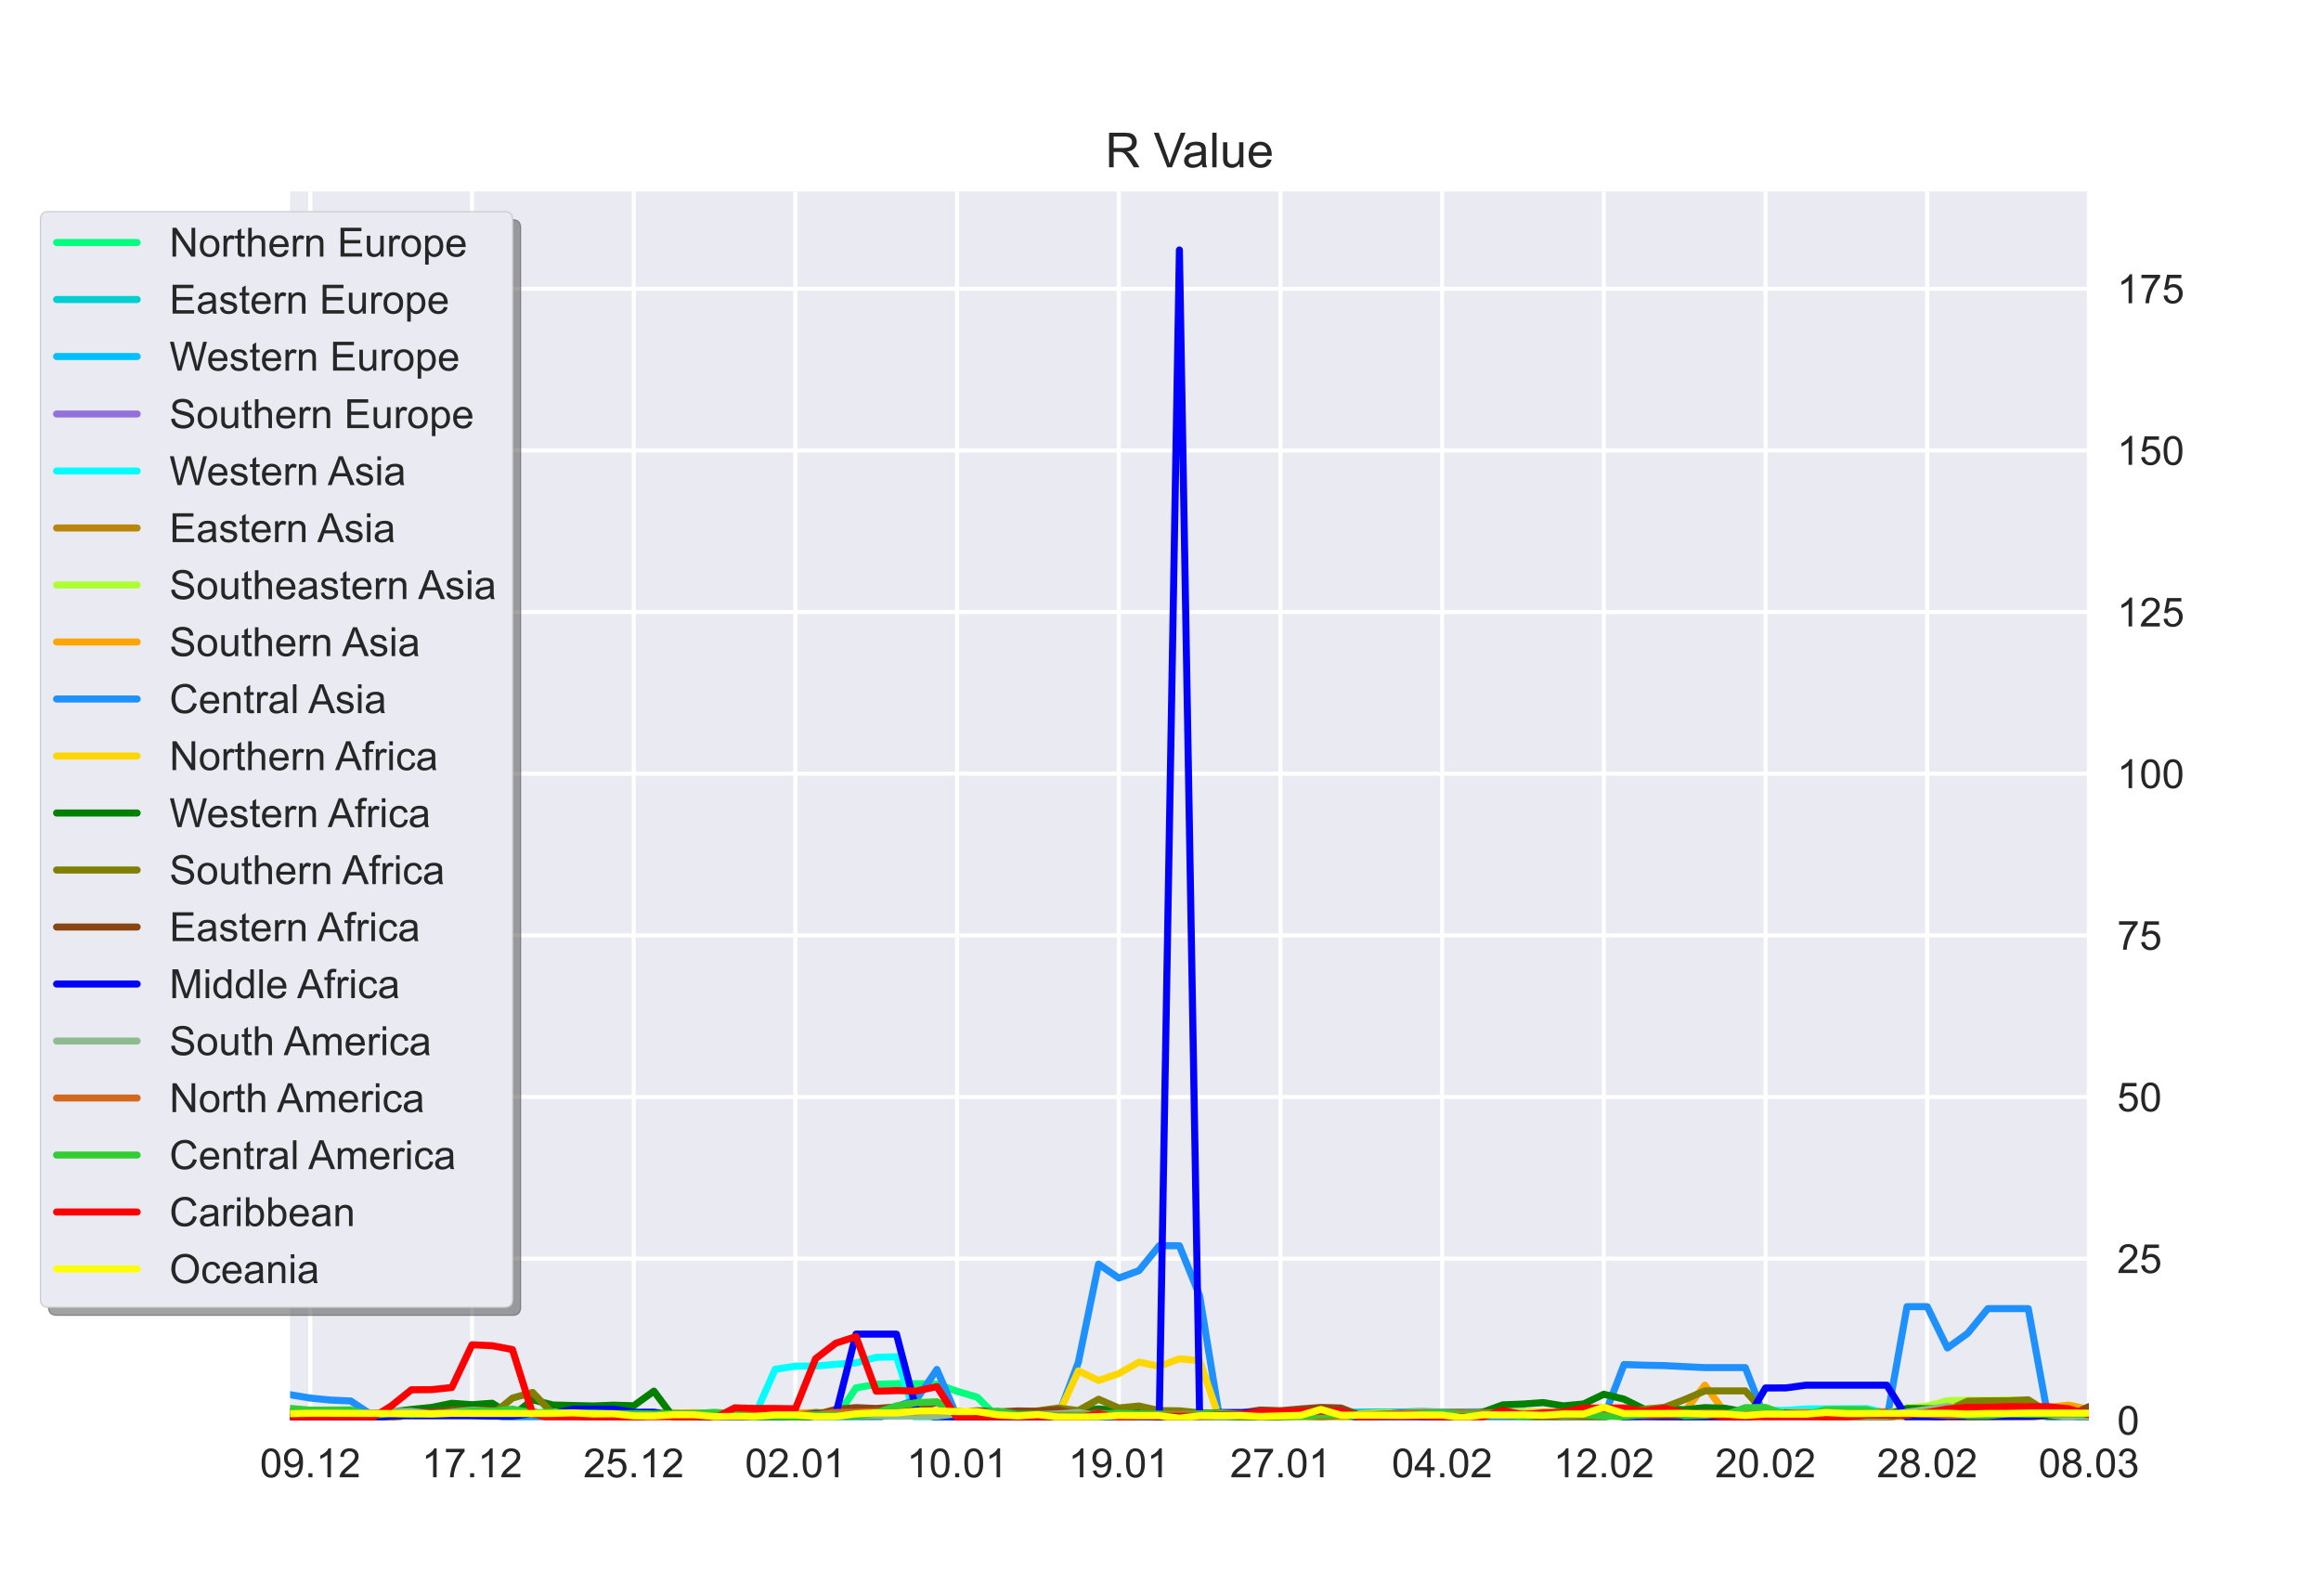 <?xml version="1.0" encoding="utf-8" standalone="no"?>
<!DOCTYPE svg PUBLIC "-//W3C//DTD SVG 1.1//EN"
  "http://www.w3.org/Graphics/SVG/1.1/DTD/svg11.dtd">
<!-- Created with matplotlib (https://matplotlib.org/) -->
<svg height="396pt" version="1.1" viewBox="0 0 576 396" width="576pt" xmlns="http://www.w3.org/2000/svg" xmlns:xlink="http://www.w3.org/1999/xlink">
 <defs>
  <style type="text/css">*{stroke-linecap:butt;stroke-linejoin:round;}</style>
 </defs>
 <g id="figure_1">
  <g id="patch_1">
   <path d="M 0 396 
L 576 396 
L 576 0 
L 0 0 
z
" style="fill:#ffffff;"/>
  </g>
  <g id="axes_1">
   <g id="patch_2">
    <path d="M 72 352.44 
L 518.4 352.44 
L 518.4 47.52 
L 72 47.52 
z
" style="fill:#eaeaf2;"/>
   </g>
   <g id="matplotlib.axis_1">
    <g id="xtick_1">
     <g id="line2d_1">
      <path clip-path="url(#p5d1c5a67aa)" d="M 77.016 352.44 
L 77.016 47.52 
" style="fill:none;stroke:#ffffff;stroke-linecap:round;"/>
     </g>
     <g id="line2d_2"/>
     <g id="text_1">
      <!-- 09.12 -->
      <g style="fill:#262626;" transform="translate(64.505 366.598)scale(0.1 -0.1)">
       <defs>
        <path d="M 4.156 35.297 
Q 4.156 48 6.766 55.734 
Q 9.375 63.484 14.516 67.672 
Q 19.672 71.875 27.484 71.875 
Q 33.25 71.875 37.594 69.547 
Q 41.938 67.234 44.766 62.859 
Q 47.609 58.5 49.219 52.219 
Q 50.828 45.953 50.828 35.297 
Q 50.828 22.703 48.234 14.969 
Q 45.656 7.234 40.5 3 
Q 35.359 -1.219 27.484 -1.219 
Q 17.141 -1.219 11.234 6.203 
Q 4.156 15.141 4.156 35.297 
z
M 13.188 35.297 
Q 13.188 17.672 17.312 11.828 
Q 21.438 6 27.484 6 
Q 33.547 6 37.672 11.859 
Q 41.797 17.719 41.797 35.297 
Q 41.797 52.984 37.672 58.781 
Q 33.547 64.594 27.391 64.594 
Q 21.344 64.594 17.719 59.469 
Q 13.188 52.938 13.188 35.297 
z
" id="ArialMT-48"/>
        <path d="M 5.469 16.547 
L 13.922 17.328 
Q 14.984 11.375 18.016 8.688 
Q 21.047 6 25.781 6 
Q 29.828 6 32.875 7.859 
Q 35.938 9.719 37.891 12.812 
Q 39.844 15.922 41.156 21.188 
Q 42.484 26.469 42.484 31.938 
Q 42.484 32.516 42.438 33.688 
Q 39.797 29.5 35.234 26.875 
Q 30.672 24.266 25.344 24.266 
Q 16.453 24.266 10.297 30.703 
Q 4.156 37.156 4.156 47.703 
Q 4.156 58.594 10.578 65.234 
Q 17 71.875 26.656 71.875 
Q 33.641 71.875 39.422 68.109 
Q 45.219 64.359 48.219 57.391 
Q 51.219 50.438 51.219 37.25 
Q 51.219 23.531 48.234 15.406 
Q 45.266 7.281 39.375 3.031 
Q 33.5 -1.219 25.594 -1.219 
Q 17.188 -1.219 11.859 3.438 
Q 6.547 8.109 5.469 16.547 
z
M 41.453 48.141 
Q 41.453 55.719 37.422 60.156 
Q 33.406 64.594 27.734 64.594 
Q 21.875 64.594 17.531 59.812 
Q 13.188 55.031 13.188 47.406 
Q 13.188 40.578 17.312 36.297 
Q 21.438 32.031 27.484 32.031 
Q 33.594 32.031 37.516 36.297 
Q 41.453 40.578 41.453 48.141 
z
" id="ArialMT-57"/>
        <path d="M 9.078 0 
L 9.078 10.016 
L 19.094 10.016 
L 19.094 0 
z
" id="ArialMT-46"/>
        <path d="M 37.25 0 
L 28.469 0 
L 28.469 56 
Q 25.297 52.984 20.141 49.953 
Q 14.984 46.922 10.891 45.406 
L 10.891 53.906 
Q 18.266 57.375 23.781 62.297 
Q 29.297 67.234 31.594 71.875 
L 37.25 71.875 
z
" id="ArialMT-49"/>
        <path d="M 50.344 8.453 
L 50.344 0 
L 3.031 0 
Q 2.938 3.172 4.047 6.109 
Q 5.859 10.938 9.828 15.625 
Q 13.812 20.312 21.344 26.469 
Q 33.016 36.031 37.109 41.625 
Q 41.219 47.219 41.219 52.203 
Q 41.219 57.422 37.469 61 
Q 33.734 64.594 27.734 64.594 
Q 21.391 64.594 17.578 60.781 
Q 13.766 56.984 13.719 50.25 
L 4.688 51.172 
Q 5.609 61.281 11.656 66.578 
Q 17.719 71.875 27.938 71.875 
Q 38.234 71.875 44.234 66.156 
Q 50.25 60.453 50.25 52 
Q 50.25 47.703 48.484 43.547 
Q 46.734 39.406 42.656 34.812 
Q 38.578 30.219 29.109 22.219 
Q 21.188 15.578 18.938 13.203 
Q 16.703 10.844 15.234 8.453 
z
" id="ArialMT-50"/>
       </defs>
       <use xlink:href="#ArialMT-48"/>
       <use x="55.615" xlink:href="#ArialMT-57"/>
       <use x="111.23" xlink:href="#ArialMT-46"/>
       <use x="139.014" xlink:href="#ArialMT-49"/>
       <use x="194.629" xlink:href="#ArialMT-50"/>
      </g>
     </g>
    </g>
    <g id="xtick_2">
     <g id="line2d_3">
      <path clip-path="url(#p5d1c5a67aa)" d="M 117.142 352.44 
L 117.142 47.52 
" style="fill:none;stroke:#ffffff;stroke-linecap:round;"/>
     </g>
     <g id="line2d_4"/>
     <g id="text_2">
      <!-- 17.12 -->
      <g style="fill:#262626;" transform="translate(104.631 366.598)scale(0.1 -0.1)">
       <defs>
        <path d="M 4.734 62.203 
L 4.734 70.656 
L 51.078 70.656 
L 51.078 63.812 
Q 44.234 56.547 37.516 44.484 
Q 30.812 32.422 27.156 19.672 
Q 24.516 10.688 23.781 0 
L 14.75 0 
Q 14.891 8.453 18.062 20.406 
Q 21.234 32.375 27.172 43.484 
Q 33.109 54.594 39.797 62.203 
z
" id="ArialMT-55"/>
       </defs>
       <use xlink:href="#ArialMT-49"/>
       <use x="55.615" xlink:href="#ArialMT-55"/>
       <use x="111.23" xlink:href="#ArialMT-46"/>
       <use x="139.014" xlink:href="#ArialMT-49"/>
       <use x="194.629" xlink:href="#ArialMT-50"/>
      </g>
     </g>
    </g>
    <g id="xtick_3">
     <g id="line2d_5">
      <path clip-path="url(#p5d1c5a67aa)" d="M 157.267 352.44 
L 157.267 47.52 
" style="fill:none;stroke:#ffffff;stroke-linecap:round;"/>
     </g>
     <g id="line2d_6"/>
     <g id="text_3">
      <!-- 25.12 -->
      <g style="fill:#262626;" transform="translate(144.756 366.598)scale(0.1 -0.1)">
       <defs>
        <path d="M 4.156 18.75 
L 13.375 19.531 
Q 14.406 12.797 18.141 9.391 
Q 21.875 6 27.156 6 
Q 33.5 6 37.891 10.781 
Q 42.281 15.578 42.281 23.484 
Q 42.281 31 38.062 35.344 
Q 33.844 39.703 27 39.703 
Q 22.75 39.703 19.328 37.766 
Q 15.922 35.844 13.969 32.766 
L 5.719 33.844 
L 12.641 70.609 
L 48.25 70.609 
L 48.25 62.203 
L 19.672 62.203 
L 15.828 42.969 
Q 22.266 47.469 29.344 47.469 
Q 38.719 47.469 45.156 40.969 
Q 51.609 34.469 51.609 24.266 
Q 51.609 14.547 45.953 7.469 
Q 39.062 -1.219 27.156 -1.219 
Q 17.391 -1.219 11.203 4.25 
Q 5.031 9.719 4.156 18.75 
z
" id="ArialMT-53"/>
       </defs>
       <use xlink:href="#ArialMT-50"/>
       <use x="55.615" xlink:href="#ArialMT-53"/>
       <use x="111.23" xlink:href="#ArialMT-46"/>
       <use x="139.014" xlink:href="#ArialMT-49"/>
       <use x="194.629" xlink:href="#ArialMT-50"/>
      </g>
     </g>
    </g>
    <g id="xtick_4">
     <g id="line2d_7">
      <path clip-path="url(#p5d1c5a67aa)" d="M 197.393 352.44 
L 197.393 47.52 
" style="fill:none;stroke:#ffffff;stroke-linecap:round;"/>
     </g>
     <g id="line2d_8"/>
     <g id="text_4">
      <!-- 02.01 -->
      <g style="fill:#262626;" transform="translate(184.882 366.598)scale(0.1 -0.1)">
       <use xlink:href="#ArialMT-48"/>
       <use x="55.615" xlink:href="#ArialMT-50"/>
       <use x="111.23" xlink:href="#ArialMT-46"/>
       <use x="139.014" xlink:href="#ArialMT-48"/>
       <use x="194.629" xlink:href="#ArialMT-49"/>
      </g>
     </g>
    </g>
    <g id="xtick_5">
     <g id="line2d_9">
      <path clip-path="url(#p5d1c5a67aa)" d="M 237.519 352.44 
L 237.519 47.52 
" style="fill:none;stroke:#ffffff;stroke-linecap:round;"/>
     </g>
     <g id="line2d_10"/>
     <g id="text_5">
      <!-- 10.01 -->
      <g style="fill:#262626;" transform="translate(225.008 366.598)scale(0.1 -0.1)">
       <use xlink:href="#ArialMT-49"/>
       <use x="55.615" xlink:href="#ArialMT-48"/>
       <use x="111.23" xlink:href="#ArialMT-46"/>
       <use x="139.014" xlink:href="#ArialMT-48"/>
       <use x="194.629" xlink:href="#ArialMT-49"/>
      </g>
     </g>
    </g>
    <g id="xtick_6">
     <g id="line2d_11">
      <path clip-path="url(#p5d1c5a67aa)" d="M 277.645 352.44 
L 277.645 47.52 
" style="fill:none;stroke:#ffffff;stroke-linecap:round;"/>
     </g>
     <g id="line2d_12"/>
     <g id="text_6">
      <!-- 19.01 -->
      <g style="fill:#262626;" transform="translate(265.134 366.598)scale(0.1 -0.1)">
       <use xlink:href="#ArialMT-49"/>
       <use x="55.615" xlink:href="#ArialMT-57"/>
       <use x="111.23" xlink:href="#ArialMT-46"/>
       <use x="139.014" xlink:href="#ArialMT-48"/>
       <use x="194.629" xlink:href="#ArialMT-49"/>
      </g>
     </g>
    </g>
    <g id="xtick_7">
     <g id="line2d_13">
      <path clip-path="url(#p5d1c5a67aa)" d="M 317.771 352.44 
L 317.771 47.52 
" style="fill:none;stroke:#ffffff;stroke-linecap:round;"/>
     </g>
     <g id="line2d_14"/>
     <g id="text_7">
      <!-- 27.01 -->
      <g style="fill:#262626;" transform="translate(305.26 366.598)scale(0.1 -0.1)">
       <use xlink:href="#ArialMT-50"/>
       <use x="55.615" xlink:href="#ArialMT-55"/>
       <use x="111.23" xlink:href="#ArialMT-46"/>
       <use x="139.014" xlink:href="#ArialMT-48"/>
       <use x="194.629" xlink:href="#ArialMT-49"/>
      </g>
     </g>
    </g>
    <g id="xtick_8">
     <g id="line2d_15">
      <path clip-path="url(#p5d1c5a67aa)" d="M 357.897 352.44 
L 357.897 47.52 
" style="fill:none;stroke:#ffffff;stroke-linecap:round;"/>
     </g>
     <g id="line2d_16"/>
     <g id="text_8">
      <!-- 04.02 -->
      <g style="fill:#262626;" transform="translate(345.386 366.598)scale(0.1 -0.1)">
       <defs>
        <path d="M 32.328 0 
L 32.328 17.141 
L 1.266 17.141 
L 1.266 25.203 
L 33.938 71.578 
L 41.109 71.578 
L 41.109 25.203 
L 50.781 25.203 
L 50.781 17.141 
L 41.109 17.141 
L 41.109 0 
z
M 32.328 25.203 
L 32.328 57.469 
L 9.906 25.203 
z
" id="ArialMT-52"/>
       </defs>
       <use xlink:href="#ArialMT-48"/>
       <use x="55.615" xlink:href="#ArialMT-52"/>
       <use x="111.23" xlink:href="#ArialMT-46"/>
       <use x="139.014" xlink:href="#ArialMT-48"/>
       <use x="194.629" xlink:href="#ArialMT-50"/>
      </g>
     </g>
    </g>
    <g id="xtick_9">
     <g id="line2d_17">
      <path clip-path="url(#p5d1c5a67aa)" d="M 398.022 352.44 
L 398.022 47.52 
" style="fill:none;stroke:#ffffff;stroke-linecap:round;"/>
     </g>
     <g id="line2d_18"/>
     <g id="text_9">
      <!-- 12.02 -->
      <g style="fill:#262626;" transform="translate(385.512 366.598)scale(0.1 -0.1)">
       <use xlink:href="#ArialMT-49"/>
       <use x="55.615" xlink:href="#ArialMT-50"/>
       <use x="111.23" xlink:href="#ArialMT-46"/>
       <use x="139.014" xlink:href="#ArialMT-48"/>
       <use x="194.629" xlink:href="#ArialMT-50"/>
      </g>
     </g>
    </g>
    <g id="xtick_10">
     <g id="line2d_19">
      <path clip-path="url(#p5d1c5a67aa)" d="M 438.148 352.44 
L 438.148 47.52 
" style="fill:none;stroke:#ffffff;stroke-linecap:round;"/>
     </g>
     <g id="line2d_20"/>
     <g id="text_10">
      <!-- 20.02 -->
      <g style="fill:#262626;" transform="translate(425.637 366.598)scale(0.1 -0.1)">
       <use xlink:href="#ArialMT-50"/>
       <use x="55.615" xlink:href="#ArialMT-48"/>
       <use x="111.23" xlink:href="#ArialMT-46"/>
       <use x="139.014" xlink:href="#ArialMT-48"/>
       <use x="194.629" xlink:href="#ArialMT-50"/>
      </g>
     </g>
    </g>
    <g id="xtick_11">
     <g id="line2d_21">
      <path clip-path="url(#p5d1c5a67aa)" d="M 478.274 352.44 
L 478.274 47.52 
" style="fill:none;stroke:#ffffff;stroke-linecap:round;"/>
     </g>
     <g id="line2d_22"/>
     <g id="text_11">
      <!-- 28.02 -->
      <g style="fill:#262626;" transform="translate(465.763 366.598)scale(0.1 -0.1)">
       <defs>
        <path d="M 17.672 38.812 
Q 12.203 40.828 9.562 44.531 
Q 6.938 48.25 6.938 53.422 
Q 6.938 61.234 12.547 66.547 
Q 18.172 71.875 27.484 71.875 
Q 36.859 71.875 42.578 66.422 
Q 48.297 60.984 48.297 53.172 
Q 48.297 48.188 45.672 44.5 
Q 43.062 40.828 37.75 38.812 
Q 44.344 36.672 47.781 31.875 
Q 51.219 27.094 51.219 20.453 
Q 51.219 11.281 44.719 5.031 
Q 38.234 -1.219 27.641 -1.219 
Q 17.047 -1.219 10.547 5.047 
Q 4.047 11.328 4.047 20.703 
Q 4.047 27.688 7.594 32.391 
Q 11.141 37.109 17.672 38.812 
z
M 15.922 53.719 
Q 15.922 48.641 19.188 45.406 
Q 22.469 42.188 27.688 42.188 
Q 32.766 42.188 36.016 45.375 
Q 39.266 48.578 39.266 53.219 
Q 39.266 58.062 35.906 61.359 
Q 32.562 64.656 27.594 64.656 
Q 22.562 64.656 19.234 61.422 
Q 15.922 58.203 15.922 53.719 
z
M 13.094 20.656 
Q 13.094 16.891 14.875 13.375 
Q 16.656 9.859 20.172 7.922 
Q 23.688 6 27.734 6 
Q 34.031 6 38.125 10.047 
Q 42.234 14.109 42.234 20.359 
Q 42.234 26.703 38.016 30.859 
Q 33.797 35.016 27.438 35.016 
Q 21.234 35.016 17.156 30.906 
Q 13.094 26.812 13.094 20.656 
z
" id="ArialMT-56"/>
       </defs>
       <use xlink:href="#ArialMT-50"/>
       <use x="55.615" xlink:href="#ArialMT-56"/>
       <use x="111.23" xlink:href="#ArialMT-46"/>
       <use x="139.014" xlink:href="#ArialMT-48"/>
       <use x="194.629" xlink:href="#ArialMT-50"/>
      </g>
     </g>
    </g>
    <g id="xtick_12">
     <g id="line2d_23">
      <path clip-path="url(#p5d1c5a67aa)" d="M 518.4 352.44 
L 518.4 47.52 
" style="fill:none;stroke:#ffffff;stroke-linecap:round;"/>
     </g>
     <g id="line2d_24"/>
     <g id="text_12">
      <!-- 08.03 -->
      <g style="fill:#262626;" transform="translate(505.889 366.598)scale(0.1 -0.1)">
       <defs>
        <path d="M 4.203 18.891 
L 12.984 20.062 
Q 14.5 12.594 18.141 9.297 
Q 21.781 6 27 6 
Q 33.203 6 37.469 10.297 
Q 41.75 14.594 41.75 20.953 
Q 41.75 27 37.797 30.922 
Q 33.844 34.859 27.734 34.859 
Q 25.25 34.859 21.531 33.891 
L 22.516 41.609 
Q 23.391 41.5 23.922 41.5 
Q 29.547 41.5 34.031 44.422 
Q 38.531 47.359 38.531 53.469 
Q 38.531 58.297 35.25 61.469 
Q 31.984 64.656 26.812 64.656 
Q 21.688 64.656 18.266 61.422 
Q 14.844 58.203 13.875 51.766 
L 5.078 53.328 
Q 6.688 62.156 12.391 67.016 
Q 18.109 71.875 26.609 71.875 
Q 32.469 71.875 37.391 69.359 
Q 42.328 66.844 44.938 62.5 
Q 47.562 58.156 47.562 53.266 
Q 47.562 48.641 45.062 44.828 
Q 42.578 41.016 37.703 38.766 
Q 44.047 37.312 47.562 32.688 
Q 51.078 28.078 51.078 21.141 
Q 51.078 11.766 44.234 5.25 
Q 37.406 -1.266 26.953 -1.266 
Q 17.531 -1.266 11.297 4.344 
Q 5.078 9.969 4.203 18.891 
z
" id="ArialMT-51"/>
       </defs>
       <use xlink:href="#ArialMT-48"/>
       <use x="55.615" xlink:href="#ArialMT-56"/>
       <use x="111.23" xlink:href="#ArialMT-46"/>
       <use x="139.014" xlink:href="#ArialMT-48"/>
       <use x="194.629" xlink:href="#ArialMT-51"/>
      </g>
     </g>
    </g>
   </g>
   <g id="matplotlib.axis_2">
    <g id="ytick_1">
     <g id="line2d_25">
      <path clip-path="url(#p5d1c5a67aa)" d="M 72 352.44 
L 518.4 352.44 
" style="fill:none;stroke:#ffffff;stroke-linecap:round;"/>
     </g>
     <g id="line2d_26"/>
     <g id="text_13">
      <!-- 0 -->
      <g style="fill:#262626;" transform="translate(525.4 356.019)scale(0.1 -0.1)">
       <use xlink:href="#ArialMT-48"/>
      </g>
     </g>
    </g>
    <g id="ytick_2">
     <g id="line2d_27">
      <path clip-path="url(#p5d1c5a67aa)" d="M 72 312.33 
L 518.4 312.33 
" style="fill:none;stroke:#ffffff;stroke-linecap:round;"/>
     </g>
     <g id="line2d_28"/>
     <g id="text_14">
      <!-- 25 -->
      <g style="fill:#262626;" transform="translate(525.4 315.908)scale(0.1 -0.1)">
       <use xlink:href="#ArialMT-50"/>
       <use x="55.615" xlink:href="#ArialMT-53"/>
      </g>
     </g>
    </g>
    <g id="ytick_3">
     <g id="line2d_29">
      <path clip-path="url(#p5d1c5a67aa)" d="M 72 272.219 
L 518.4 272.219 
" style="fill:none;stroke:#ffffff;stroke-linecap:round;"/>
     </g>
     <g id="line2d_30"/>
     <g id="text_15">
      <!-- 50 -->
      <g style="fill:#262626;" transform="translate(525.4 275.798)scale(0.1 -0.1)">
       <use xlink:href="#ArialMT-53"/>
       <use x="55.615" xlink:href="#ArialMT-48"/>
      </g>
     </g>
    </g>
    <g id="ytick_4">
     <g id="line2d_31">
      <path clip-path="url(#p5d1c5a67aa)" d="M 72 232.109 
L 518.4 232.109 
" style="fill:none;stroke:#ffffff;stroke-linecap:round;"/>
     </g>
     <g id="line2d_32"/>
     <g id="text_16">
      <!-- 75 -->
      <g style="fill:#262626;" transform="translate(525.4 235.687)scale(0.1 -0.1)">
       <use xlink:href="#ArialMT-55"/>
       <use x="55.615" xlink:href="#ArialMT-53"/>
      </g>
     </g>
    </g>
    <g id="ytick_5">
     <g id="line2d_33">
      <path clip-path="url(#p5d1c5a67aa)" d="M 72 191.998 
L 518.4 191.998 
" style="fill:none;stroke:#ffffff;stroke-linecap:round;"/>
     </g>
     <g id="line2d_34"/>
     <g id="text_17">
      <!-- 100 -->
      <g style="fill:#262626;" transform="translate(525.4 195.577)scale(0.1 -0.1)">
       <use xlink:href="#ArialMT-49"/>
       <use x="55.615" xlink:href="#ArialMT-48"/>
       <use x="111.23" xlink:href="#ArialMT-48"/>
      </g>
     </g>
    </g>
    <g id="ytick_6">
     <g id="line2d_35">
      <path clip-path="url(#p5d1c5a67aa)" d="M 72 151.888 
L 518.4 151.888 
" style="fill:none;stroke:#ffffff;stroke-linecap:round;"/>
     </g>
     <g id="line2d_36"/>
     <g id="text_18">
      <!-- 125 -->
      <g style="fill:#262626;" transform="translate(525.4 155.466)scale(0.1 -0.1)">
       <use xlink:href="#ArialMT-49"/>
       <use x="55.615" xlink:href="#ArialMT-50"/>
       <use x="111.23" xlink:href="#ArialMT-53"/>
      </g>
     </g>
    </g>
    <g id="ytick_7">
     <g id="line2d_37">
      <path clip-path="url(#p5d1c5a67aa)" d="M 72 111.777 
L 518.4 111.777 
" style="fill:none;stroke:#ffffff;stroke-linecap:round;"/>
     </g>
     <g id="line2d_38"/>
     <g id="text_19">
      <!-- 150 -->
      <g style="fill:#262626;" transform="translate(525.4 115.356)scale(0.1 -0.1)">
       <use xlink:href="#ArialMT-49"/>
       <use x="55.615" xlink:href="#ArialMT-53"/>
       <use x="111.23" xlink:href="#ArialMT-48"/>
      </g>
     </g>
    </g>
    <g id="ytick_8">
     <g id="line2d_39">
      <path clip-path="url(#p5d1c5a67aa)" d="M 72 71.667 
L 518.4 71.667 
" style="fill:none;stroke:#ffffff;stroke-linecap:round;"/>
     </g>
     <g id="line2d_40"/>
     <g id="text_20">
      <!-- 175 -->
      <g style="fill:#262626;" transform="translate(525.4 75.245)scale(0.1 -0.1)">
       <use xlink:href="#ArialMT-49"/>
       <use x="55.615" xlink:href="#ArialMT-55"/>
       <use x="111.23" xlink:href="#ArialMT-53"/>
      </g>
     </g>
    </g>
   </g>
   <g id="line2d_41">
    <path clip-path="url(#p5d1c5a67aa)" d="M 72 350.563 
L 77.016 350.531 
L 82.031 350.547 
L 87.047 350.547 
L 92.063 350.627 
L 97.079 350.643 
L 102.094 350.579 
L 107.11 350.675 
L 112.126 350.707 
L 117.142 350.707 
L 122.157 350.707 
L 127.173 350.691 
L 132.189 350.627 
L 137.204 350.643 
L 142.22 350.515 
L 147.236 350.483 
L 152.252 350.483 
L 157.267 350.483 
L 162.283 350.563 
L 167.299 350.579 
L 172.315 350.707 
L 177.33 352.039 
L 182.346 352.087 
L 187.362 352.087 
L 192.378 352.087 
L 197.393 352.071 
L 202.409 352.007 
L 207.425 351.878 
L 212.44 344.402 
L 217.456 343.519 
L 222.472 343.359 
L 227.488 343.375 
L 232.503 343.439 
L 237.519 345.252 
L 242.535 346.728 
L 247.551 351.718 
L 252.566 351.718 
L 257.582 351.718 
L 262.598 351.718 
L 267.613 351.718 
L 272.629 351.67 
L 277.645 351.413 
L 282.661 351.59 
L 287.676 351.622 
L 292.692 351.622 
L 297.708 351.622 
L 302.724 351.622 
L 307.739 351.686 
L 312.755 351.686 
L 317.771 350.579 
L 322.787 350.467 
L 327.802 350.467 
L 332.818 350.483 
L 337.834 350.451 
L 342.849 350.37 
L 347.865 351.124 
L 352.881 351.108 
L 357.897 351.124 
L 362.912 351.124 
L 367.928 351.124 
L 372.944 351.124 
L 377.96 351.108 
L 382.975 350.579 
L 387.991 350.595 
L 393.007 350.595 
L 398.022 350.595 
L 403.038 350.579 
L 408.054 350.595 
L 413.07 350.595 
L 418.085 350.723 
L 423.101 350.723 
L 428.117 350.723 
L 433.133 350.723 
L 438.148 350.739 
L 443.164 350.723 
L 448.18 350.739 
L 453.196 350.739 
L 458.211 350.707 
L 463.227 350.723 
L 468.243 350.723 
L 473.258 350.707 
L 478.274 350.723 
L 483.29 350.707 
L 488.306 350.916 
L 493.321 350.932 
L 498.337 350.932 
L 503.353 350.932 
L 508.369 350.932 
L 513.384 350.916 
L 518.4 350.916 
" style="fill:none;stroke:#00ff7f;stroke-linecap:round;stroke-width:1.75;"/>
   </g>
   <g id="line2d_42">
    <path clip-path="url(#p5d1c5a67aa)" d="M 72 350.964 
L 77.016 351.14 
L 82.031 351.14 
L 87.047 351.14 
L 92.063 351.108 
L 97.079 350.675 
L 102.094 350.595 
L 107.11 350.82 
L 112.126 350.707 
L 117.142 350.723 
L 122.157 350.723 
L 127.173 350.771 
L 132.189 350.787 
L 137.204 350.996 
L 142.22 350.932 
L 147.236 350.868 
L 152.252 350.9 
L 157.267 350.916 
L 162.283 350.948 
L 167.299 350.996 
L 172.315 350.948 
L 177.33 350.98 
L 182.346 351.173 
L 187.362 351.189 
L 192.378 351.221 
L 197.393 351.221 
L 202.409 351.108 
L 207.425 351.237 
L 212.44 351.237 
L 217.456 351.076 
L 222.472 351.124 
L 227.488 351.156 
L 232.503 351.14 
L 237.519 351.285 
L 242.535 351.076 
L 247.551 351.108 
L 252.566 350.916 
L 257.582 350.787 
L 262.598 350.547 
L 267.613 350.579 
L 272.629 350.322 
L 277.645 350.402 
L 282.661 350.162 
L 287.676 350.739 
L 292.692 350.755 
L 297.708 350.9 
L 302.724 350.836 
L 307.739 350.884 
L 312.755 350.836 
L 317.771 350.996 
L 322.787 350.627 
L 327.802 350.611 
L 332.818 350.595 
L 337.834 350.579 
L 342.849 350.434 
L 347.865 350.402 
L 352.881 350.242 
L 357.897 350.418 
L 362.912 350.386 
L 367.928 350.338 
L 372.944 350.306 
L 377.96 350.499 
L 382.975 350.402 
L 387.991 350.434 
L 393.007 350.338 
L 398.022 350.338 
L 403.038 350.338 
L 408.054 350.338 
L 413.07 350.146 
L 418.085 350.338 
L 423.101 350.322 
L 428.117 350.354 
L 433.133 350.386 
L 438.148 350.434 
L 443.164 350.434 
L 448.18 350.659 
L 453.196 350.643 
L 458.211 350.707 
L 463.227 350.803 
L 468.243 350.9 
L 473.258 350.932 
L 478.274 351.044 
L 483.29 350.868 
L 488.306 350.884 
L 493.321 350.868 
L 498.337 350.771 
L 503.353 350.659 
L 508.369 350.611 
L 513.384 350.515 
L 518.4 350.643 
" style="fill:none;stroke:#00ced1;stroke-linecap:round;stroke-width:1.75;"/>
   </g>
   <g id="line2d_43">
    <path clip-path="url(#p5d1c5a67aa)" d="M 72 350.675 
L 77.016 350.707 
L 82.031 350.707 
L 87.047 350.675 
L 92.063 350.659 
L 97.079 350.836 
L 102.094 350.852 
L 107.11 350.868 
L 112.126 350.884 
L 117.142 350.884 
L 122.157 350.9 
L 127.173 351.06 
L 132.189 350.868 
L 137.204 350.9 
L 142.22 350.932 
L 147.236 350.964 
L 152.252 350.964 
L 157.267 350.964 
L 162.283 351.076 
L 167.299 351.285 
L 172.315 351.317 
L 177.33 351.285 
L 182.346 351.365 
L 187.362 351.365 
L 192.378 351.365 
L 197.393 351.06 
L 202.409 351.012 
L 207.425 351.108 
L 212.44 351.333 
L 217.456 351.333 
L 222.472 351.349 
L 227.488 351.333 
L 232.503 351.542 
L 237.519 351.558 
L 242.535 351.525 
L 247.551 351.509 
L 252.566 351.461 
L 257.582 351.461 
L 262.598 351.301 
L 267.613 351.301 
L 272.629 351.317 
L 277.645 351.317 
L 282.661 351.205 
L 287.676 351.349 
L 292.692 351.349 
L 297.708 351.509 
L 302.724 351.413 
L 307.739 351.253 
L 312.755 351.124 
L 317.771 350.996 
L 322.787 350.723 
L 327.802 350.723 
L 332.818 350.595 
L 337.834 350.515 
L 342.849 350.483 
L 347.865 350.531 
L 352.881 350.579 
L 357.897 350.579 
L 362.912 350.579 
L 367.928 350.691 
L 372.944 350.803 
L 377.96 350.836 
L 382.975 350.884 
L 387.991 351.076 
L 393.007 350.884 
L 398.022 350.836 
L 403.038 350.787 
L 408.054 350.723 
L 413.07 350.691 
L 418.085 350.627 
L 423.101 350.017 
L 428.117 350.531 
L 433.133 350.627 
L 438.148 350.691 
L 443.164 350.659 
L 448.18 350.643 
L 453.196 350.515 
L 458.211 350.82 
L 463.227 350.627 
L 468.243 350.579 
L 473.258 350.37 
L 478.274 350.451 
L 483.29 350.547 
L 488.306 350.755 
L 493.321 350.884 
L 498.337 350.9 
L 503.353 350.916 
L 508.369 351.301 
L 513.384 351.317 
L 518.4 351.397 
" style="fill:none;stroke:#00bfff;stroke-linecap:round;stroke-width:1.75;"/>
   </g>
   <g id="line2d_44">
    <path clip-path="url(#p5d1c5a67aa)" d="M 72 350.836 
L 77.016 350.852 
L 82.031 350.852 
L 87.047 350.852 
L 92.063 350.868 
L 97.079 350.771 
L 102.094 350.82 
L 107.11 350.852 
L 112.126 351.028 
L 117.142 351.028 
L 122.157 351.028 
L 127.173 351.028 
L 132.189 351.173 
L 137.204 351.108 
L 142.22 351.092 
L 147.236 351.076 
L 152.252 351.076 
L 157.267 351.076 
L 162.283 351.076 
L 167.299 351.333 
L 172.315 351.365 
L 177.33 351.381 
L 182.346 351.349 
L 187.362 351.349 
L 192.378 351.349 
L 197.393 351.365 
L 202.409 351.012 
L 207.425 351.012 
L 212.44 350.932 
L 217.456 350.723 
L 222.472 350.723 
L 227.488 350.723 
L 232.503 350.723 
L 237.519 350.787 
L 242.535 350.803 
L 247.551 350.996 
L 252.566 351.301 
L 257.582 351.317 
L 262.598 351.317 
L 267.613 351.301 
L 272.629 351.301 
L 277.645 351.253 
L 282.661 350.499 
L 287.676 351.381 
L 292.692 351.365 
L 297.708 351.349 
L 302.724 351.397 
L 307.739 351.397 
L 312.755 351.461 
L 317.771 351.959 
L 322.787 351.253 
L 327.802 351.253 
L 332.818 351.285 
L 337.834 351.253 
L 342.849 351.221 
L 347.865 351.205 
L 352.881 350.884 
L 357.897 351.012 
L 362.912 351.012 
L 367.928 350.932 
L 372.944 350.948 
L 377.96 350.98 
L 382.975 350.948 
L 387.991 351.012 
L 393.007 350.932 
L 398.022 350.916 
L 403.038 350.964 
L 408.054 350.948 
L 413.07 350.948 
L 418.085 350.932 
L 423.101 350.884 
L 428.117 350.9 
L 433.133 350.932 
L 438.148 350.916 
L 443.164 350.964 
L 448.18 350.964 
L 453.196 350.964 
L 458.211 350.803 
L 463.227 350.82 
L 468.243 350.803 
L 473.258 350.803 
L 478.274 350.771 
L 483.29 350.771 
L 488.306 350.739 
L 493.321 350.9 
L 498.337 350.9 
L 503.353 350.9 
L 508.369 350.9 
L 513.384 350.884 
L 518.4 350.836 
" style="fill:none;stroke:#9370db;stroke-linecap:round;stroke-width:1.75;"/>
   </g>
   <g id="line2d_45">
    <path clip-path="url(#p5d1c5a67aa)" d="M 72 350.803 
L 77.016 350.691 
L 82.031 350.868 
L 87.047 350.852 
L 92.063 351.012 
L 97.079 351.012 
L 102.094 351.012 
L 107.11 351.044 
L 112.126 351.108 
L 117.142 350.98 
L 122.157 351.124 
L 127.173 350.884 
L 132.189 350.98 
L 137.204 351.044 
L 142.22 351.028 
L 147.236 351.092 
L 152.252 351.076 
L 157.267 350.932 
L 162.283 351.124 
L 167.299 351.092 
L 172.315 351.012 
L 177.33 351.06 
L 182.346 351.076 
L 187.362 351.108 
L 192.378 339.797 
L 197.393 339.011 
L 202.409 338.995 
L 207.425 338.562 
L 212.44 338.209 
L 217.456 336.829 
L 222.472 336.685 
L 227.488 352.264 
L 232.503 352.264 
L 237.519 352.28 
L 242.535 352.28 
L 247.551 352.264 
L 252.566 352.264 
L 257.582 352.264 
L 262.598 350.707 
L 267.613 350.868 
L 272.629 350.595 
L 277.645 350.611 
L 282.661 350.82 
L 287.676 351.333 
L 292.692 351.253 
L 297.708 351.381 
L 302.724 350.771 
L 307.739 350.98 
L 312.755 350.98 
L 317.771 351.044 
L 322.787 350.547 
L 327.802 350.739 
L 332.818 350.531 
L 337.834 351.477 
L 342.849 351.429 
L 347.865 351.205 
L 352.881 351.253 
L 357.897 351.189 
L 362.912 351.124 
L 367.928 351.189 
L 372.944 350.803 
L 377.96 350.29 
L 382.975 350.948 
L 387.991 350.868 
L 393.007 350.948 
L 398.022 350.9 
L 403.038 350.916 
L 408.054 350.755 
L 413.07 351.173 
L 418.085 350.884 
L 423.101 350.787 
L 428.117 350.691 
L 433.133 350.146 
L 438.148 350.049 
L 443.164 349.985 
L 448.18 349.632 
L 453.196 349.616 
L 458.211 349.584 
L 463.227 349.552 
L 468.243 350.659 
L 473.258 350.563 
L 478.274 350.771 
L 483.29 351.381 
L 488.306 351.413 
L 493.321 351.477 
L 498.337 351.509 
L 503.353 351.301 
L 508.369 351.509 
L 513.384 351.461 
L 518.4 350.483 
" style="fill:none;stroke:#00ffff;stroke-linecap:round;stroke-width:1.75;"/>
   </g>
   <g id="line2d_46">
    <path clip-path="url(#p5d1c5a67aa)" d="M 72 350.852 
L 77.016 350.9 
L 82.031 350.803 
L 87.047 350.771 
L 92.063 350.755 
L 97.079 350.659 
L 102.094 350.675 
L 107.11 350.675 
L 112.126 350.643 
L 117.142 350.691 
L 122.157 350.691 
L 127.173 350.691 
L 132.189 350.739 
L 137.204 350.739 
L 142.22 350.739 
L 147.236 350.723 
L 152.252 350.691 
L 157.267 350.675 
L 162.283 350.707 
L 167.299 350.675 
L 172.315 350.691 
L 177.33 350.691 
L 182.346 350.739 
L 187.362 350.82 
L 192.378 350.884 
L 197.393 350.884 
L 202.409 350.996 
L 207.425 351.108 
L 212.44 351.092 
L 217.456 351.028 
L 222.472 350.9 
L 227.488 350.771 
L 232.503 350.771 
L 237.519 350.707 
L 242.535 350.547 
L 247.551 350.659 
L 252.566 350.691 
L 257.582 350.964 
L 262.598 351.156 
L 267.613 351.14 
L 272.629 351.092 
L 277.645 351.237 
L 282.661 351.301 
L 287.676 351.558 
L 292.692 351.525 
L 297.708 351.493 
L 302.724 351.558 
L 307.739 351.606 
L 312.755 351.574 
L 317.771 351.525 
L 322.787 351.285 
L 327.802 351.253 
L 332.818 351.156 
L 337.834 351.14 
L 342.849 351.124 
L 347.865 351.108 
L 352.881 351.124 
L 357.897 351.156 
L 362.912 351.173 
L 367.928 351.221 
L 372.944 351.189 
L 377.96 351.205 
L 382.975 351.205 
L 387.991 351.237 
L 393.007 351.189 
L 398.022 351.221 
L 403.038 351.221 
L 408.054 351.237 
L 413.07 351.253 
L 418.085 351.253 
L 423.101 351.189 
L 428.117 351.269 
L 433.133 351.205 
L 438.148 351.189 
L 443.164 351.205 
L 448.18 351.205 
L 453.196 351.253 
L 458.211 351.365 
L 463.227 351.413 
L 468.243 351.445 
L 473.258 351.493 
L 478.274 351.558 
L 483.29 351.654 
L 488.306 351.59 
L 493.321 351.461 
L 498.337 351.381 
L 503.353 351.349 
L 508.369 351.269 
L 513.384 351.124 
L 518.4 350.9 
" style="fill:none;stroke:#b8860b;stroke-linecap:round;stroke-width:1.75;"/>
   </g>
   <g id="line2d_47">
    <path clip-path="url(#p5d1c5a67aa)" d="M 72 351.205 
L 77.016 351.221 
L 82.031 351.205 
L 87.047 351.189 
L 92.063 351.012 
L 97.079 351.14 
L 102.094 351.221 
L 107.11 351.221 
L 112.126 351.221 
L 117.142 351.221 
L 122.157 351.221 
L 127.173 351.59 
L 132.189 351.301 
L 137.204 351.221 
L 142.22 351.221 
L 147.236 351.221 
L 152.252 351.237 
L 157.267 351.253 
L 162.283 350.964 
L 167.299 351.381 
L 172.315 351.381 
L 177.33 351.365 
L 182.346 351.381 
L 187.362 351.381 
L 192.378 351.429 
L 197.393 351.413 
L 202.409 351.285 
L 207.425 351.221 
L 212.44 351.028 
L 217.456 350.964 
L 222.472 350.916 
L 227.488 350.852 
L 232.503 350.803 
L 237.519 350.691 
L 242.535 350.595 
L 247.551 351.108 
L 252.566 351.028 
L 257.582 351.06 
L 262.598 351.14 
L 267.613 351.156 
L 272.629 351.124 
L 277.645 351.429 
L 282.661 351.237 
L 287.676 351.493 
L 292.692 351.542 
L 297.708 351.445 
L 302.724 351.509 
L 307.739 351.702 
L 312.755 351.525 
L 317.771 351.525 
L 322.787 351.285 
L 327.802 351.173 
L 332.818 351.173 
L 337.834 350.82 
L 342.849 350.579 
L 347.865 350.627 
L 352.881 350.515 
L 357.897 350.611 
L 362.912 350.691 
L 367.928 350.771 
L 372.944 351.14 
L 377.96 351.012 
L 382.975 350.98 
L 387.991 351.076 
L 393.007 350.996 
L 398.022 350.932 
L 403.038 350.884 
L 408.054 350.787 
L 413.07 351.108 
L 418.085 351.237 
L 423.101 351.269 
L 428.117 351.413 
L 433.133 351.509 
L 438.148 351.525 
L 443.164 351.606 
L 448.18 351.381 
L 453.196 351.269 
L 458.211 351.205 
L 463.227 351.092 
L 468.243 350.964 
L 473.258 349.36 
L 478.274 348.926 
L 483.29 347.579 
L 488.306 347.466 
L 493.321 347.514 
L 498.337 347.386 
L 503.353 347.498 
L 508.369 350.755 
L 513.384 350.755 
L 518.4 351.301 
" style="fill:none;stroke:#adff2f;stroke-linecap:round;stroke-width:1.75;"/>
   </g>
   <g id="line2d_48">
    <path clip-path="url(#p5d1c5a67aa)" d="M 72 351.205 
L 77.016 351.173 
L 82.031 351.124 
L 87.047 351.205 
L 92.063 351.108 
L 97.079 351.092 
L 102.094 351.124 
L 107.11 351.14 
L 112.126 351.173 
L 117.142 351.124 
L 122.157 350.932 
L 127.173 351.124 
L 132.189 351.06 
L 137.204 351.012 
L 142.22 350.852 
L 147.236 350.771 
L 152.252 350.755 
L 157.267 350.803 
L 162.283 350.611 
L 167.299 350.659 
L 172.315 350.579 
L 177.33 350.675 
L 182.346 350.627 
L 187.362 350.611 
L 192.378 350.643 
L 197.393 350.659 
L 202.409 350.547 
L 207.425 350.595 
L 212.44 350.643 
L 217.456 350.739 
L 222.472 350.852 
L 227.488 350.803 
L 232.503 350.755 
L 237.519 350.9 
L 242.535 350.932 
L 247.551 350.964 
L 252.566 350.868 
L 257.582 350.803 
L 262.598 350.884 
L 267.613 350.932 
L 272.629 350.9 
L 277.645 350.948 
L 282.661 350.932 
L 287.676 351.14 
L 292.692 351.156 
L 297.708 351.173 
L 302.724 351.076 
L 307.739 351.092 
L 312.755 351.076 
L 317.771 350.996 
L 322.787 350.836 
L 327.802 350.852 
L 332.818 350.755 
L 337.834 350.964 
L 342.849 350.932 
L 347.865 350.82 
L 352.881 350.964 
L 357.897 351.092 
L 362.912 350.996 
L 367.928 351.028 
L 372.944 350.932 
L 377.96 350.9 
L 382.975 351.028 
L 387.991 351.894 
L 393.007 350.691 
L 398.022 350.531 
L 403.038 350.611 
L 408.054 350.531 
L 413.07 350.531 
L 418.085 350.274 
L 423.101 343.728 
L 428.117 350.531 
L 433.133 350.852 
L 438.148 350.579 
L 443.164 350.531 
L 448.18 350.483 
L 453.196 350.739 
L 458.211 351.205 
L 463.227 350.467 
L 468.243 350.306 
L 473.258 350.627 
L 478.274 350.836 
L 483.29 350.37 
L 488.306 350.017 
L 493.321 349.985 
L 498.337 349.889 
L 503.353 349.68 
L 508.369 349.247 
L 513.384 348.67 
L 518.4 349.761 
" style="fill:none;stroke:#ffa500;stroke-linecap:round;stroke-width:1.75;"/>
   </g>
   <g id="line2d_49">
    <path clip-path="url(#p5d1c5a67aa)" d="M 72 346.103 
L 77.016 346.937 
L 82.031 347.434 
L 87.047 347.659 
L 92.063 351.012 
L 97.079 351.076 
L 102.094 351.076 
L 107.11 351.076 
L 112.126 351.173 
L 117.142 351.205 
L 122.157 351.253 
L 127.173 351.862 
L 132.189 351.846 
L 137.204 351.846 
L 142.22 351.846 
L 147.236 351.894 
L 152.252 351.894 
L 157.267 351.878 
L 162.283 351.156 
L 167.299 351.237 
L 172.315 351.237 
L 177.33 351.237 
L 182.346 351.702 
L 187.362 351.814 
L 192.378 352.039 
L 197.393 352.247 
L 202.409 352.44 
L 207.425 352.44 
L 212.44 352.44 
L 217.456 352.44 
L 222.472 349.103 
L 227.488 347.226 
L 232.503 339.845 
L 237.519 351.525 
L 242.535 351.413 
L 247.551 351.558 
L 252.566 351.734 
L 257.582 351.734 
L 262.598 351.429 
L 267.613 338.064 
L 272.629 313.693 
L 277.645 317.159 
L 282.661 315.314 
L 287.676 309.137 
L 292.692 309.137 
L 297.708 321.523 
L 302.724 352.296 
L 307.739 352.328 
L 312.755 352.344 
L 317.771 352.312 
L 322.787 352.312 
L 327.802 352.312 
L 332.818 352.328 
L 337.834 351.253 
L 342.849 351.076 
L 347.865 350.595 
L 352.881 351.606 
L 357.897 351.782 
L 362.912 351.782 
L 367.928 352.087 
L 372.944 352.039 
L 377.96 352.039 
L 382.975 352.039 
L 387.991 351.798 
L 393.007 351.686 
L 398.022 351.686 
L 403.038 338.61 
L 408.054 338.786 
L 413.07 338.883 
L 418.085 339.139 
L 423.101 339.38 
L 428.117 339.38 
L 433.133 339.38 
L 438.148 352.328 
L 443.164 352.328 
L 448.18 352.247 
L 453.196 352.28 
L 458.211 352.312 
L 463.227 352.312 
L 468.243 352.312 
L 473.258 324.25 
L 478.274 324.25 
L 483.29 334.503 
L 488.306 330.877 
L 493.321 324.748 
L 498.337 324.748 
L 503.353 324.748 
L 508.369 352.215 
L 513.384 352.215 
L 518.4 352.199 
" style="fill:none;stroke:#1e90ff;stroke-linecap:round;stroke-width:1.75;"/>
   </g>
   <g id="line2d_50">
    <path clip-path="url(#p5d1c5a67aa)" d="M 72 351.06 
L 77.016 351.028 
L 82.031 351.044 
L 87.047 351.012 
L 92.063 351.124 
L 97.079 351.044 
L 102.094 350.996 
L 107.11 350.98 
L 112.126 351.06 
L 117.142 351.06 
L 122.157 351.044 
L 127.173 350.9 
L 132.189 350.932 
L 137.204 351.06 
L 142.22 351.092 
L 147.236 351.076 
L 152.252 351.076 
L 157.267 351.124 
L 162.283 351.189 
L 167.299 351.397 
L 172.315 351.333 
L 177.33 351.317 
L 182.346 351.285 
L 187.362 351.317 
L 192.378 351.285 
L 197.393 351.349 
L 202.409 351.493 
L 207.425 351.317 
L 212.44 351.173 
L 217.456 351.205 
L 222.472 351.14 
L 227.488 351.14 
L 232.503 351.06 
L 237.519 350.146 
L 242.535 350.771 
L 247.551 351.205 
L 252.566 351.06 
L 257.582 351.221 
L 262.598 351.173 
L 267.613 340.198 
L 272.629 342.573 
L 277.645 340.856 
L 282.661 338.016 
L 287.676 339.059 
L 292.692 337.198 
L 297.708 337.663 
L 302.724 352.312 
L 307.739 352.328 
L 312.755 352.328 
L 317.771 352.344 
L 322.787 352.344 
L 327.802 352.344 
L 332.818 352.344 
L 337.834 351.237 
L 342.849 351.028 
L 347.865 350.996 
L 352.881 350.9 
L 357.897 350.787 
L 362.912 350.932 
L 367.928 350.82 
L 372.944 350.386 
L 377.96 350.499 
L 382.975 350.322 
L 387.991 350.499 
L 393.007 350.467 
L 398.022 350.322 
L 403.038 349.921 
L 408.054 350.563 
L 413.07 350.723 
L 418.085 350.836 
L 423.101 350.675 
L 428.117 350.691 
L 433.133 350.675 
L 438.148 351.285 
L 443.164 350.803 
L 448.18 350.659 
L 453.196 350.643 
L 458.211 350.579 
L 463.227 350.531 
L 468.243 350.627 
L 473.258 350.162 
L 478.274 350.916 
L 483.29 350.884 
L 488.306 350.755 
L 493.321 350.9 
L 498.337 350.932 
L 503.353 350.852 
L 508.369 350.771 
L 513.384 350.611 
L 518.4 350.37 
" style="fill:none;stroke:#ffd700;stroke-linecap:round;stroke-width:1.75;"/>
   </g>
   <g id="line2d_51">
    <path clip-path="url(#p5d1c5a67aa)" d="M 72 351.766 
L 77.016 351.894 
L 82.031 351.846 
L 87.047 351.83 
L 92.063 350.932 
L 97.079 350.386 
L 102.094 349.761 
L 107.11 349.263 
L 112.126 348.236 
L 117.142 348.589 
L 122.157 348.22 
L 127.173 351.317 
L 132.189 347.37 
L 137.204 348.654 
L 142.22 348.782 
L 147.236 348.894 
L 152.252 348.702 
L 157.267 348.846 
L 162.283 345.22 
L 167.299 351.943 
L 172.315 351.878 
L 177.33 351.894 
L 182.346 351.927 
L 187.362 351.927 
L 192.378 351.943 
L 197.393 352.167 
L 202.409 351.317 
L 207.425 351.333 
L 212.44 351.333 
L 217.456 351.349 
L 222.472 351.14 
L 227.488 351.092 
L 232.503 351.156 
L 237.519 351.59 
L 242.535 351.542 
L 247.551 351.349 
L 252.566 350.675 
L 257.582 351.189 
L 262.598 350.932 
L 267.613 350.178 
L 272.629 349.632 
L 277.645 350.049 
L 282.661 350.563 
L 287.676 351.75 
L 292.692 351.638 
L 297.708 351.814 
L 302.724 351.702 
L 307.739 351.654 
L 312.755 351.525 
L 317.771 351.574 
L 322.787 350.771 
L 327.802 350.402 
L 332.818 350.868 
L 337.834 351.189 
L 342.849 351.076 
L 347.865 351.156 
L 352.881 350.771 
L 357.897 350.9 
L 362.912 351.381 
L 367.928 350.451 
L 372.944 348.621 
L 377.96 348.429 
L 382.975 348.06 
L 387.991 348.878 
L 393.007 348.397 
L 398.022 345.99 
L 403.038 347.21 
L 408.054 349.696 
L 413.07 349.6 
L 418.085 349.825 
L 423.101 349.311 
L 428.117 349.472 
L 433.133 350.386 
L 438.148 350.868 
L 443.164 350.611 
L 448.18 350.916 
L 453.196 350.932 
L 458.211 350.98 
L 463.227 351.044 
L 468.243 351.012 
L 473.258 349.52 
L 478.274 349.568 
L 483.29 349.584 
L 488.306 349.536 
L 493.321 349.873 
L 498.337 350.017 
L 503.353 349.488 
L 508.369 351.477 
L 513.384 351.365 
L 518.4 351.59 
" style="fill:none;stroke:#008000;stroke-linecap:round;stroke-width:1.75;"/>
   </g>
   <g id="line2d_52">
    <path clip-path="url(#p5d1c5a67aa)" d="M 72 350.916 
L 77.016 350.82 
L 82.031 350.932 
L 87.047 350.9 
L 92.063 352.247 
L 97.079 352.247 
L 102.094 350.595 
L 107.11 351.14 
L 112.126 350.82 
L 117.142 351.028 
L 122.157 351.076 
L 127.173 346.937 
L 132.189 345.541 
L 137.204 350.852 
L 142.22 350.996 
L 147.236 351.574 
L 152.252 351.253 
L 157.267 351.044 
L 162.283 350.675 
L 167.299 351.317 
L 172.315 351.189 
L 177.33 351.173 
L 182.346 350.338 
L 187.362 350.9 
L 192.378 351.06 
L 197.393 351.317 
L 202.409 350.531 
L 207.425 350.803 
L 212.44 350.082 
L 217.456 351.044 
L 222.472 351.108 
L 227.488 351.14 
L 232.503 350.659 
L 237.519 351.59 
L 242.535 350.932 
L 247.551 351.333 
L 252.566 350.595 
L 257.582 350.114 
L 262.598 349.424 
L 267.613 350.033 
L 272.629 347.226 
L 277.645 349.408 
L 282.661 348.91 
L 287.676 350.049 
L 292.692 350.098 
L 297.708 350.595 
L 302.724 350.611 
L 307.739 351.397 
L 312.755 351.493 
L 317.771 351.542 
L 322.787 351.365 
L 327.802 351.574 
L 332.818 351.237 
L 337.834 351.237 
L 342.849 350.948 
L 347.865 350.707 
L 352.881 350.659 
L 357.897 350.659 
L 362.912 350.531 
L 367.928 351.092 
L 372.944 351.253 
L 377.96 351.413 
L 382.975 351.622 
L 387.991 351.814 
L 393.007 351.814 
L 398.022 351.766 
L 403.038 350.451 
L 408.054 349.729 
L 413.07 349.231 
L 418.085 347.306 
L 423.101 345.156 
L 428.117 345.156 
L 433.133 345.156 
L 438.148 350.803 
L 443.164 351.285 
L 448.18 351.253 
L 453.196 351.862 
L 458.211 351.894 
L 463.227 351.894 
L 468.243 351.927 
L 473.258 350.803 
L 478.274 350.13 
L 483.29 350.017 
L 488.306 347.707 
L 493.321 347.627 
L 498.337 347.627 
L 503.353 347.37 
L 508.369 350.531 
L 513.384 350.884 
L 518.4 350.836 
" style="fill:none;stroke:#808000;stroke-linecap:round;stroke-width:1.75;"/>
   </g>
   <g id="line2d_53">
    <path clip-path="url(#p5d1c5a67aa)" d="M 72 351.044 
L 77.016 351.06 
L 82.031 351.076 
L 87.047 351.14 
L 92.063 351.718 
L 97.079 351.75 
L 102.094 350.386 
L 107.11 350.354 
L 112.126 349.969 
L 117.142 349.953 
L 122.157 349.921 
L 127.173 350.723 
L 132.189 350.354 
L 137.204 351.333 
L 142.22 351.349 
L 147.236 351.718 
L 152.252 351.718 
L 157.267 351.718 
L 162.283 351.156 
L 167.299 351.461 
L 172.315 351.862 
L 177.33 351.927 
L 182.346 351.75 
L 187.362 351.782 
L 192.378 351.718 
L 197.393 351.83 
L 202.409 351.124 
L 207.425 349.729 
L 212.44 349.311 
L 217.456 349.52 
L 222.472 349.151 
L 227.488 349.761 
L 232.503 347.932 
L 237.519 350.755 
L 242.535 350.065 
L 247.551 350.386 
L 252.566 350.13 
L 257.582 350.21 
L 262.598 349.857 
L 267.613 351.028 
L 272.629 350.386 
L 277.645 351.461 
L 282.661 351.317 
L 287.676 351.542 
L 292.692 351.67 
L 297.708 351.574 
L 302.724 350.627 
L 307.739 350.691 
L 312.755 349.905 
L 317.771 350.082 
L 322.787 349.648 
L 327.802 349.263 
L 332.818 349.408 
L 337.834 351.381 
L 342.849 351.108 
L 347.865 351.028 
L 352.881 351.044 
L 357.897 351.205 
L 362.912 351.189 
L 367.928 351.349 
L 372.944 350.98 
L 377.96 351.205 
L 382.975 351.301 
L 387.991 351.349 
L 393.007 351.253 
L 398.022 351.253 
L 403.038 351.558 
L 408.054 351.365 
L 413.07 351.606 
L 418.085 351.654 
L 423.101 351.606 
L 428.117 351.702 
L 433.133 351.702 
L 438.148 351.253 
L 443.164 351.205 
L 448.18 350.948 
L 453.196 350.771 
L 458.211 350.755 
L 463.227 350.531 
L 468.243 350.515 
L 473.258 351.461 
L 478.274 351.381 
L 483.29 351.814 
L 488.306 351.718 
L 493.321 351.75 
L 498.337 351.766 
L 503.353 351.686 
L 508.369 351.253 
L 513.384 351.445 
L 518.4 349.071 
" style="fill:none;stroke:#8b4513;stroke-linecap:round;stroke-width:1.75;"/>
   </g>
   <g id="line2d_54">
    <path clip-path="url(#p5d1c5a67aa)" d="M 72 351.798 
L 77.016 351.798 
L 82.031 351.798 
L 87.047 351.975 
L 92.063 351.975 
L 97.079 351.333 
L 102.094 351.333 
L 107.11 351.333 
L 112.126 351.333 
L 117.142 351.333 
L 122.157 351.429 
L 127.173 351.429 
L 132.189 350.755 
L 137.204 350.755 
L 142.22 349.68 
L 147.236 349.68 
L 152.252 349.68 
L 157.267 350.467 
L 162.283 350.451 
L 167.299 351.317 
L 172.315 351.317 
L 177.33 352.376 
L 182.346 352.376 
L 187.362 352.376 
L 192.378 351.75 
L 197.393 351.269 
L 202.409 350.948 
L 207.425 350.916 
L 212.44 331.069 
L 217.456 331.069 
L 222.472 331.069 
L 227.488 350.242 
L 232.503 351.83 
L 237.519 351.766 
L 242.535 351.814 
L 247.551 352.44 
L 252.566 352.44 
L 257.582 352.44 
L 262.598 352.44 
L 267.613 352.44 
L 272.629 352.44 
L 277.645 352.44 
L 282.661 352.44 
L 287.676 352.44 
L 292.692 62.04 
L 297.708 351.301 
L 302.724 350.531 
L 307.739 350.531 
L 312.755 350.531 
L 317.771 350.531 
L 322.787 350.531 
L 327.802 350.531 
L 332.818 350.723 
L 337.834 352.039 
L 342.849 352.039 
L 347.865 352.039 
L 352.881 352.039 
L 357.897 352.039 
L 362.912 352.039 
L 367.928 354.815 
L 372.944 358.713 
L 377.96 358.649 
L 382.975 358.649 
L 387.991 358.649 
L 393.007 358.649 
L 398.022 358.649 
L 403.038 353.002 
L 408.054 352.986 
L 413.07 352.986 
L 418.085 352.986 
L 423.101 352.986 
L 428.117 352.986 
L 433.133 352.986 
L 438.148 344.434 
L 443.164 344.418 
L 448.18 343.744 
L 453.196 343.744 
L 458.211 343.744 
L 463.227 343.744 
L 468.243 343.744 
L 473.258 351.766 
L 478.274 351.782 
L 483.29 351.445 
L 488.306 351.445 
L 493.321 351.445 
L 498.337 351.445 
L 503.353 351.445 
L 508.369 351.108 
L 513.384 351.076 
L 518.4 352.296 
" style="fill:none;stroke:#0000ff;stroke-linecap:round;stroke-width:1.75;"/>
   </g>
   <g id="line2d_55">
    <path clip-path="url(#p5d1c5a67aa)" d="M 72 350.098 
L 77.016 350.322 
L 82.031 351.06 
L 87.047 351.028 
L 92.063 350.996 
L 97.079 350.274 
L 102.094 350.258 
L 107.11 350.884 
L 112.126 350.451 
L 117.142 349.953 
L 122.157 350.194 
L 127.173 350.434 
L 132.189 350.803 
L 137.204 350.964 
L 142.22 350.723 
L 147.236 351.14 
L 152.252 351.173 
L 157.267 351.317 
L 162.283 351.076 
L 167.299 351.14 
L 172.315 351.092 
L 177.33 351.092 
L 182.346 350.787 
L 187.362 350.755 
L 192.378 350.082 
L 197.393 351.092 
L 202.409 351.156 
L 207.425 351.124 
L 212.44 351.301 
L 217.456 351.285 
L 222.472 351.317 
L 227.488 351.461 
L 232.503 351.413 
L 237.519 350.884 
L 242.535 351.092 
L 247.551 350.771 
L 252.566 351.076 
L 257.582 351.044 
L 262.598 350.852 
L 267.613 350.531 
L 272.629 351.349 
L 277.645 351.381 
L 282.661 351.317 
L 287.676 351.365 
L 292.692 351.413 
L 297.708 351.67 
L 302.724 351.622 
L 307.739 351.381 
L 312.755 351.189 
L 317.771 351.445 
L 322.787 351.317 
L 327.802 351.253 
L 332.818 351.124 
L 337.834 351.205 
L 342.849 351.189 
L 347.865 351.317 
L 352.881 351.092 
L 357.897 350.996 
L 362.912 351.076 
L 367.928 351.092 
L 372.944 351.108 
L 377.96 351.189 
L 382.975 350.98 
L 387.991 351.333 
L 393.007 351.173 
L 398.022 351.076 
L 403.038 350.884 
L 408.054 350.82 
L 413.07 350.531 
L 418.085 350.852 
L 423.101 350.691 
L 428.117 350.868 
L 433.133 350.98 
L 438.148 351.461 
L 443.164 351.509 
L 448.18 351.75 
L 453.196 351.429 
L 458.211 350.996 
L 463.227 351.397 
L 468.243 351.333 
L 473.258 350.434 
L 478.274 349.745 
L 483.29 348.99 
L 488.306 350.194 
L 493.321 350.483 
L 498.337 349.857 
L 503.353 349.873 
L 508.369 351.044 
L 513.384 351.558 
L 518.4 351.782 
" style="fill:none;stroke:#8fbc8f;stroke-linecap:round;stroke-width:1.75;"/>
   </g>
   <g id="line2d_56">
    <path clip-path="url(#p5d1c5a67aa)" d="M 72 350.37 
L 77.016 350.659 
L 82.031 350.691 
L 87.047 350.691 
L 92.063 350.707 
L 97.079 350.771 
L 102.094 350.884 
L 107.11 350.852 
L 112.126 350.707 
L 117.142 350.707 
L 122.157 350.707 
L 127.173 350.675 
L 132.189 350.771 
L 137.204 350.675 
L 142.22 350.739 
L 147.236 350.852 
L 152.252 350.852 
L 157.267 350.868 
L 162.283 351.044 
L 167.299 350.884 
L 172.315 351.205 
L 177.33 351.189 
L 182.346 351.173 
L 187.362 351.156 
L 192.378 351.14 
L 197.393 351.028 
L 202.409 351.092 
L 207.425 350.515 
L 212.44 350.467 
L 217.456 350.29 
L 222.472 350.322 
L 227.488 350.322 
L 232.503 350.13 
L 237.519 350.258 
L 242.535 350.852 
L 247.551 351.06 
L 252.566 351.221 
L 257.582 351.237 
L 262.598 351.221 
L 267.613 351.205 
L 272.629 350.996 
L 277.645 350.964 
L 282.661 350.916 
L 287.676 350.948 
L 292.692 350.932 
L 297.708 350.852 
L 302.724 351.076 
L 307.739 351.301 
L 312.755 351.285 
L 317.771 351.285 
L 322.787 351.189 
L 327.802 351.189 
L 332.818 351.269 
L 337.834 351.189 
L 342.849 351.028 
L 347.865 350.803 
L 352.881 350.579 
L 357.897 350.563 
L 362.912 350.579 
L 367.928 350.579 
L 372.944 350.627 
L 377.96 350.884 
L 382.975 350.964 
L 387.991 351.189 
L 393.007 351.173 
L 398.022 351.173 
L 403.038 351.156 
L 408.054 351.124 
L 413.07 350.932 
L 418.085 351.044 
L 423.101 350.691 
L 428.117 350.707 
L 433.133 350.723 
L 438.148 350.836 
L 443.164 350.771 
L 448.18 350.659 
L 453.196 350.579 
L 458.211 351.012 
L 463.227 350.996 
L 468.243 350.996 
L 473.258 350.787 
L 478.274 350.964 
L 483.29 351.189 
L 488.306 351.156 
L 493.321 350.707 
L 498.337 350.707 
L 503.353 350.739 
L 508.369 350.884 
L 513.384 350.82 
L 518.4 350.852 
" style="fill:none;stroke:#d2691e;stroke-linecap:round;stroke-width:1.75;"/>
   </g>
   <g id="line2d_57">
    <path clip-path="url(#p5d1c5a67aa)" d="M 72 349.504 
L 77.016 349.937 
L 82.031 349.921 
L 87.047 349.873 
L 92.063 351.301 
L 97.079 350.675 
L 102.094 350.98 
L 107.11 350.787 
L 112.126 350.675 
L 117.142 350.162 
L 122.157 350.21 
L 127.173 349.68 
L 132.189 350.627 
L 137.204 350.434 
L 142.22 350.755 
L 147.236 350.627 
L 152.252 350.803 
L 157.267 350.803 
L 162.283 350.9 
L 167.299 350.836 
L 172.315 350.771 
L 177.33 350.483 
L 182.346 350.836 
L 187.362 351.75 
L 192.378 351.75 
L 197.393 351.702 
L 202.409 351.14 
L 207.425 351.221 
L 212.44 351.333 
L 217.456 350.643 
L 222.472 348.878 
L 227.488 348.076 
L 232.503 347.867 
L 237.519 350.547 
L 242.535 350.803 
L 247.551 350.162 
L 252.566 351.044 
L 257.582 350.948 
L 262.598 351.477 
L 267.613 351.445 
L 272.629 350.9 
L 277.645 350.707 
L 282.661 350.916 
L 287.676 350.996 
L 292.692 351.269 
L 297.708 350.932 
L 302.724 350.643 
L 307.739 350.932 
L 312.755 350.723 
L 317.771 351.477 
L 322.787 351.461 
L 327.802 351.012 
L 332.818 351.076 
L 337.834 351.509 
L 342.849 351.076 
L 347.865 351.397 
L 352.881 350.9 
L 357.897 350.643 
L 362.912 351.092 
L 367.928 350.996 
L 372.944 350.803 
L 377.96 351.542 
L 382.975 350.884 
L 387.991 351.028 
L 393.007 351.044 
L 398.022 351.429 
L 403.038 351.493 
L 408.054 350.98 
L 413.07 350.082 
L 418.085 351.333 
L 423.101 351.173 
L 428.117 351.14 
L 433.133 349.327 
L 438.148 349.263 
L 443.164 351.06 
L 448.18 351.028 
L 453.196 349.809 
L 458.211 349.793 
L 463.227 349.825 
L 468.243 351.173 
L 473.258 351.14 
L 478.274 350.483 
L 483.29 350.483 
L 488.306 351.301 
L 493.321 351.301 
L 498.337 350.852 
L 503.353 350.932 
L 508.369 350.932 
L 513.384 350.691 
L 518.4 351.124 
" style="fill:none;stroke:#32cd32;stroke-linecap:round;stroke-width:1.75;"/>
   </g>
   <g id="line2d_58">
    <path clip-path="url(#p5d1c5a67aa)" d="M 72 351.846 
L 77.016 351.574 
L 82.031 352.151 
L 87.047 352.055 
L 92.063 352.023 
L 97.079 348.91 
L 102.094 344.883 
L 107.11 344.851 
L 112.126 344.322 
L 117.142 333.716 
L 122.157 333.941 
L 127.173 334.904 
L 132.189 350.836 
L 137.204 352.023 
L 142.22 352.007 
L 147.236 352.296 
L 152.252 352.296 
L 157.267 352.296 
L 162.283 352.296 
L 167.299 352.199 
L 172.315 351.959 
L 177.33 351.975 
L 182.346 349.36 
L 187.362 349.52 
L 192.378 349.52 
L 197.393 349.6 
L 202.409 337.166 
L 207.425 333.315 
L 212.44 331.695 
L 217.456 345.236 
L 222.472 345.092 
L 227.488 345.172 
L 232.503 344.097 
L 237.519 351.878 
L 242.535 351.718 
L 247.551 351.894 
L 252.566 351.83 
L 257.582 351.83 
L 262.598 351.83 
L 267.613 351.83 
L 272.629 350.884 
L 277.645 351.622 
L 282.661 351.477 
L 287.676 351.445 
L 292.692 351.461 
L 297.708 351.445 
L 302.724 351.124 
L 307.739 351.028 
L 312.755 350.386 
L 317.771 350.306 
L 322.787 350.226 
L 327.802 350.21 
L 332.818 350.226 
L 337.834 351.798 
L 342.849 351.445 
L 347.865 351.461 
L 352.881 351.445 
L 357.897 351.638 
L 362.912 351.638 
L 367.928 351.638 
L 372.944 350.017 
L 377.96 351.108 
L 382.975 350.579 
L 387.991 350.451 
L 393.007 349.408 
L 398.022 349.424 
L 403.038 349.392 
L 408.054 350.226 
L 413.07 349.488 
L 418.085 350.675 
L 423.101 350.884 
L 428.117 351.606 
L 433.133 351.622 
L 438.148 351.654 
L 443.164 351.718 
L 448.18 351.67 
L 453.196 351.638 
L 458.211 351.574 
L 463.227 351.189 
L 468.243 351.173 
L 473.258 351.14 
L 478.274 350.531 
L 483.29 349.632 
L 488.306 349.247 
L 493.321 349.231 
L 498.337 349.071 
L 503.353 349.071 
L 508.369 349.087 
L 513.384 349.6 
L 518.4 351.044 
" style="fill:none;stroke:#ff0000;stroke-linecap:round;stroke-width:1.75;"/>
   </g>
   <g id="line2d_59">
    <path clip-path="url(#p5d1c5a67aa)" d="M 72 350.82 
L 77.016 350.707 
L 82.031 350.707 
L 87.047 350.739 
L 92.063 350.755 
L 97.079 350.787 
L 102.094 350.787 
L 107.11 350.868 
L 112.126 350.739 
L 117.142 350.755 
L 122.157 350.755 
L 127.173 350.755 
L 132.189 350.755 
L 137.204 350.755 
L 142.22 350.611 
L 147.236 350.884 
L 152.252 350.836 
L 157.267 351.365 
L 162.283 351.381 
L 167.299 351.076 
L 172.315 351.092 
L 177.33 351.542 
L 182.346 351.493 
L 187.362 351.525 
L 192.378 351.108 
L 197.393 351.108 
L 202.409 351.525 
L 207.425 351.525 
L 212.44 350.852 
L 217.456 350.627 
L 222.472 350.627 
L 227.488 350.178 
L 232.503 350.114 
L 237.519 350.306 
L 242.535 350.29 
L 247.551 351.092 
L 252.566 351.381 
L 257.582 351.044 
L 262.598 351.654 
L 267.613 351.67 
L 272.629 351.542 
L 277.645 351.269 
L 282.661 351.301 
L 287.676 351.301 
L 292.692 351.927 
L 297.708 351.333 
L 302.724 351.301 
L 307.739 351.253 
L 312.755 351.509 
L 317.771 351.365 
L 322.787 351.221 
L 327.802 349.761 
L 332.818 351.189 
L 337.834 351.189 
L 342.849 351.205 
L 347.865 351.237 
L 352.881 351.156 
L 357.897 351.156 
L 362.912 351.814 
L 367.928 351.108 
L 372.944 351.124 
L 377.96 351.108 
L 382.975 351.205 
L 387.991 350.884 
L 393.007 350.884 
L 398.022 349.199 
L 403.038 350.787 
L 408.054 350.755 
L 413.07 350.755 
L 418.085 350.723 
L 423.101 350.9 
L 428.117 350.9 
L 433.133 351.269 
L 438.148 350.9 
L 443.164 350.932 
L 448.18 350.932 
L 453.196 350.531 
L 458.211 350.787 
L 463.227 350.787 
L 468.243 350.739 
L 473.258 350.739 
L 478.274 350.723 
L 483.29 350.707 
L 488.306 350.916 
L 493.321 350.755 
L 498.337 350.755 
L 503.353 350.659 
L 508.369 350.659 
L 513.384 350.659 
L 518.4 350.691 
" style="fill:none;stroke:#ffff00;stroke-linecap:round;stroke-width:1.75;"/>
   </g>
   <g id="patch_3">
    <path d="M 72 352.44 
L 72 47.52 
" style="fill:none;"/>
   </g>
   <g id="patch_4">
    <path d="M 518.4 352.44 
L 518.4 47.52 
" style="fill:none;"/>
   </g>
   <g id="patch_5">
    <path d="M 72 352.44 
L 518.4 352.44 
" style="fill:none;"/>
   </g>
   <g id="patch_6">
    <path d="M 72 47.52 
L 518.4 47.52 
" style="fill:none;"/>
   </g>
   <g id="text_21">
    <!-- R Value -->
    <g style="fill:#262626;" transform="translate(274.298 41.52)scale(0.12 -0.12)">
     <defs>
      <path d="M 7.859 0 
L 7.859 71.578 
L 39.594 71.578 
Q 49.172 71.578 54.141 69.641 
Q 59.125 67.719 62.109 62.828 
Q 65.094 57.953 65.094 52.047 
Q 65.094 44.438 60.156 39.203 
Q 55.219 33.984 44.922 32.562 
Q 48.688 30.766 50.641 29 
Q 54.781 25.203 58.5 19.484 
L 70.953 0 
L 59.031 0 
L 49.562 14.891 
Q 45.406 21.344 42.719 24.75 
Q 40.047 28.172 37.922 29.531 
Q 35.797 30.906 33.594 31.453 
Q 31.984 31.781 28.328 31.781 
L 17.328 31.781 
L 17.328 0 
z
M 17.328 39.984 
L 37.703 39.984 
Q 44.188 39.984 47.844 41.328 
Q 51.516 42.672 53.422 45.625 
Q 55.328 48.578 55.328 52.047 
Q 55.328 57.125 51.641 60.391 
Q 47.953 63.672 39.984 63.672 
L 17.328 63.672 
z
" id="ArialMT-82"/>
      <path id="ArialMT-32"/>
      <path d="M 28.172 0 
L 0.438 71.578 
L 10.688 71.578 
L 29.297 19.578 
Q 31.547 13.328 33.062 7.859 
Q 34.719 13.719 36.922 19.578 
L 56.25 71.578 
L 65.922 71.578 
L 37.891 0 
z
" id="ArialMT-86"/>
      <path d="M 40.438 6.391 
Q 35.547 2.25 31.031 0.531 
Q 26.516 -1.172 21.344 -1.172 
Q 12.797 -1.172 8.203 3 
Q 3.609 7.172 3.609 13.672 
Q 3.609 17.484 5.344 20.625 
Q 7.078 23.781 9.891 25.688 
Q 12.703 27.594 16.219 28.562 
Q 18.797 29.25 24.031 29.891 
Q 34.672 31.156 39.703 32.906 
Q 39.75 34.719 39.75 35.203 
Q 39.75 40.578 37.25 42.781 
Q 33.891 45.75 27.25 45.75 
Q 21.047 45.75 18.094 43.578 
Q 15.141 41.406 13.719 35.891 
L 5.125 37.062 
Q 6.297 42.578 8.984 45.969 
Q 11.672 49.359 16.75 51.188 
Q 21.828 53.031 28.516 53.031 
Q 35.156 53.031 39.297 51.469 
Q 43.453 49.906 45.406 47.531 
Q 47.359 45.172 48.141 41.547 
Q 48.578 39.312 48.578 33.453 
L 48.578 21.734 
Q 48.578 9.469 49.141 6.219 
Q 49.703 2.984 51.375 0 
L 42.188 0 
Q 40.828 2.734 40.438 6.391 
z
M 39.703 26.031 
Q 34.906 24.078 25.344 22.703 
Q 19.922 21.922 17.672 20.938 
Q 15.438 19.969 14.203 18.094 
Q 12.984 16.219 12.984 13.922 
Q 12.984 10.406 15.641 8.062 
Q 18.312 5.719 23.438 5.719 
Q 28.516 5.719 32.469 7.938 
Q 36.422 10.156 38.281 14.016 
Q 39.703 17 39.703 22.797 
z
" id="ArialMT-97"/>
      <path d="M 6.391 0 
L 6.391 71.578 
L 15.188 71.578 
L 15.188 0 
z
" id="ArialMT-108"/>
      <path d="M 40.578 0 
L 40.578 7.625 
Q 34.516 -1.172 24.125 -1.172 
Q 19.531 -1.172 15.547 0.578 
Q 11.578 2.344 9.641 5 
Q 7.719 7.672 6.938 11.531 
Q 6.391 14.109 6.391 19.734 
L 6.391 51.859 
L 15.188 51.859 
L 15.188 23.094 
Q 15.188 16.219 15.719 13.812 
Q 16.547 10.359 19.234 8.375 
Q 21.922 6.391 25.875 6.391 
Q 29.828 6.391 33.297 8.422 
Q 36.766 10.453 38.203 13.938 
Q 39.656 17.438 39.656 24.078 
L 39.656 51.859 
L 48.438 51.859 
L 48.438 0 
z
" id="ArialMT-117"/>
      <path d="M 42.094 16.703 
L 51.172 15.578 
Q 49.031 7.625 43.219 3.219 
Q 37.406 -1.172 28.375 -1.172 
Q 17 -1.172 10.328 5.828 
Q 3.656 12.844 3.656 25.484 
Q 3.656 38.578 10.391 45.797 
Q 17.141 53.031 27.875 53.031 
Q 38.281 53.031 44.875 45.953 
Q 51.469 38.875 51.469 26.031 
Q 51.469 25.25 51.422 23.688 
L 12.75 23.688 
Q 13.234 15.141 17.578 10.594 
Q 21.922 6.062 28.422 6.062 
Q 33.25 6.062 36.672 8.594 
Q 40.094 11.141 42.094 16.703 
z
M 13.234 30.906 
L 42.188 30.906 
Q 41.609 37.453 38.875 40.719 
Q 34.672 45.797 27.984 45.797 
Q 21.922 45.797 17.797 41.75 
Q 13.672 37.703 13.234 30.906 
z
" id="ArialMT-101"/>
     </defs>
     <use xlink:href="#ArialMT-82"/>
     <use x="72.217" xlink:href="#ArialMT-32"/>
     <use x="100" xlink:href="#ArialMT-86"/>
     <use x="159.324" xlink:href="#ArialMT-97"/>
     <use x="214.939" xlink:href="#ArialMT-108"/>
     <use x="237.156" xlink:href="#ArialMT-117"/>
     <use x="292.771" xlink:href="#ArialMT-101"/>
    </g>
   </g>
   <g id="legend_1">
    <g id="patch_7">
     <path d="M 14.04 326.403 
L 127.204 326.403 
Q 129.204 326.403 129.204 324.403 
L 129.204 56.52 
Q 129.204 54.52 127.204 54.52 
L 14.04 54.52 
Q 12.04 54.52 12.04 56.52 
L 12.04 324.403 
Q 12.04 326.403 14.04 326.403 
z
" style="fill:#464649;opacity:0.5;stroke:#464649;stroke-linejoin:miter;stroke-width:0.3;"/>
    </g>
    <g id="patch_8">
     <path d="M 12.04 324.403 
L 125.204 324.403 
Q 127.204 324.403 127.204 322.403 
L 127.204 54.52 
Q 127.204 52.52 125.204 52.52 
L 12.04 52.52 
Q 10.04 52.52 10.04 54.52 
L 10.04 322.403 
Q 10.04 324.403 12.04 324.403 
z
" style="fill:#eaeaf2;stroke:#cccccc;stroke-linejoin:miter;stroke-width:0.3;"/>
    </g>
    <g id="line2d_60">
     <path d="M 14.04 60.178 
L 34.04 60.178 
" style="fill:none;stroke:#00ff7f;stroke-linecap:round;stroke-width:1.75;"/>
    </g>
    <g id="line2d_61"/>
    <g id="text_22">
     <!-- Northern Europe -->
     <g style="fill:#262626;" transform="translate(42.04 63.678)scale(0.1 -0.1)">
      <defs>
       <path d="M 7.625 0 
L 7.625 71.578 
L 17.328 71.578 
L 54.938 15.375 
L 54.938 71.578 
L 64.016 71.578 
L 64.016 0 
L 54.297 0 
L 16.703 56.25 
L 16.703 0 
z
" id="ArialMT-78"/>
       <path d="M 3.328 25.922 
Q 3.328 40.328 11.328 47.266 
Q 18.016 53.031 27.641 53.031 
Q 38.328 53.031 45.109 46.016 
Q 51.906 39.016 51.906 26.656 
Q 51.906 16.656 48.906 10.906 
Q 45.906 5.172 40.156 2 
Q 34.422 -1.172 27.641 -1.172 
Q 16.75 -1.172 10.031 5.812 
Q 3.328 12.797 3.328 25.922 
z
M 12.359 25.922 
Q 12.359 15.969 16.703 11.016 
Q 21.047 6.062 27.641 6.062 
Q 34.188 6.062 38.531 11.031 
Q 42.875 16.016 42.875 26.219 
Q 42.875 35.844 38.5 40.797 
Q 34.125 45.75 27.641 45.75 
Q 21.047 45.75 16.703 40.812 
Q 12.359 35.891 12.359 25.922 
z
" id="ArialMT-111"/>
       <path d="M 6.5 0 
L 6.5 51.859 
L 14.406 51.859 
L 14.406 44 
Q 17.438 49.516 20 51.266 
Q 22.562 53.031 25.641 53.031 
Q 30.078 53.031 34.672 50.203 
L 31.641 42.047 
Q 28.422 43.953 25.203 43.953 
Q 22.312 43.953 20.016 42.219 
Q 17.719 40.484 16.75 37.406 
Q 15.281 32.719 15.281 27.156 
L 15.281 0 
z
" id="ArialMT-114"/>
       <path d="M 25.781 7.859 
L 27.047 0.094 
Q 23.344 -0.688 20.406 -0.688 
Q 15.625 -0.688 12.984 0.828 
Q 10.359 2.344 9.281 4.812 
Q 8.203 7.281 8.203 15.188 
L 8.203 45.016 
L 1.766 45.016 
L 1.766 51.859 
L 8.203 51.859 
L 8.203 64.703 
L 16.938 69.969 
L 16.938 51.859 
L 25.781 51.859 
L 25.781 45.016 
L 16.938 45.016 
L 16.938 14.703 
Q 16.938 10.938 17.406 9.859 
Q 17.875 8.797 18.922 8.156 
Q 19.969 7.516 21.922 7.516 
Q 23.391 7.516 25.781 7.859 
z
" id="ArialMT-116"/>
       <path d="M 6.594 0 
L 6.594 71.578 
L 15.375 71.578 
L 15.375 45.906 
Q 21.531 53.031 30.906 53.031 
Q 36.672 53.031 40.922 50.75 
Q 45.172 48.484 47 44.484 
Q 48.828 40.484 48.828 32.859 
L 48.828 0 
L 40.047 0 
L 40.047 32.859 
Q 40.047 39.453 37.188 42.453 
Q 34.328 45.453 29.109 45.453 
Q 25.203 45.453 21.75 43.422 
Q 18.312 41.406 16.844 37.938 
Q 15.375 34.469 15.375 28.375 
L 15.375 0 
z
" id="ArialMT-104"/>
       <path d="M 6.594 0 
L 6.594 51.859 
L 14.5 51.859 
L 14.5 44.484 
Q 20.219 53.031 31 53.031 
Q 35.688 53.031 39.625 51.344 
Q 43.562 49.656 45.516 46.922 
Q 47.469 44.188 48.25 40.438 
Q 48.734 37.984 48.734 31.891 
L 48.734 0 
L 39.938 0 
L 39.938 31.547 
Q 39.938 36.922 38.906 39.578 
Q 37.891 42.234 35.281 43.812 
Q 32.672 45.406 29.156 45.406 
Q 23.531 45.406 19.453 41.844 
Q 15.375 38.281 15.375 28.328 
L 15.375 0 
z
" id="ArialMT-110"/>
       <path d="M 7.906 0 
L 7.906 71.578 
L 59.672 71.578 
L 59.672 63.141 
L 17.391 63.141 
L 17.391 41.219 
L 56.984 41.219 
L 56.984 32.812 
L 17.391 32.812 
L 17.391 8.453 
L 61.328 8.453 
L 61.328 0 
z
" id="ArialMT-69"/>
       <path d="M 6.594 -19.875 
L 6.594 51.859 
L 14.594 51.859 
L 14.594 45.125 
Q 17.438 49.078 21 51.047 
Q 24.562 53.031 29.641 53.031 
Q 36.281 53.031 41.359 49.609 
Q 46.438 46.188 49.016 39.953 
Q 51.609 33.734 51.609 26.312 
Q 51.609 18.359 48.75 11.984 
Q 45.906 5.609 40.453 2.219 
Q 35.016 -1.172 29 -1.172 
Q 24.609 -1.172 21.109 0.688 
Q 17.625 2.547 15.375 5.375 
L 15.375 -19.875 
z
M 14.547 25.641 
Q 14.547 15.625 18.594 10.844 
Q 22.656 6.062 28.422 6.062 
Q 34.281 6.062 38.453 11.016 
Q 42.625 15.969 42.625 26.375 
Q 42.625 36.281 38.547 41.203 
Q 34.469 46.141 28.812 46.141 
Q 23.188 46.141 18.859 40.891 
Q 14.547 35.641 14.547 25.641 
z
" id="ArialMT-112"/>
      </defs>
      <use xlink:href="#ArialMT-78"/>
      <use x="72.217" xlink:href="#ArialMT-111"/>
      <use x="127.832" xlink:href="#ArialMT-114"/>
      <use x="161.133" xlink:href="#ArialMT-116"/>
      <use x="188.916" xlink:href="#ArialMT-104"/>
      <use x="244.531" xlink:href="#ArialMT-101"/>
      <use x="300.146" xlink:href="#ArialMT-114"/>
      <use x="333.447" xlink:href="#ArialMT-110"/>
      <use x="389.062" xlink:href="#ArialMT-32"/>
      <use x="416.846" xlink:href="#ArialMT-69"/>
      <use x="483.545" xlink:href="#ArialMT-117"/>
      <use x="539.16" xlink:href="#ArialMT-114"/>
      <use x="572.461" xlink:href="#ArialMT-111"/>
      <use x="628.076" xlink:href="#ArialMT-112"/>
      <use x="683.691" xlink:href="#ArialMT-101"/>
     </g>
    </g>
    <g id="line2d_62">
     <path d="M 14.04 74.323 
L 34.04 74.323 
" style="fill:none;stroke:#00ced1;stroke-linecap:round;stroke-width:1.75;"/>
    </g>
    <g id="line2d_63"/>
    <g id="text_23">
     <!-- Eastern Europe -->
     <g style="fill:#262626;" transform="translate(42.04 77.823)scale(0.1 -0.1)">
      <defs>
       <path d="M 3.078 15.484 
L 11.766 16.844 
Q 12.5 11.625 15.844 8.844 
Q 19.188 6.062 25.203 6.062 
Q 31.25 6.062 34.172 8.516 
Q 37.109 10.984 37.109 14.312 
Q 37.109 17.281 34.516 19 
Q 32.719 20.172 25.531 21.969 
Q 15.875 24.422 12.141 26.203 
Q 8.406 27.984 6.469 31.125 
Q 4.547 34.281 4.547 38.094 
Q 4.547 41.547 6.125 44.5 
Q 7.719 47.469 10.453 49.422 
Q 12.5 50.922 16.031 51.969 
Q 19.578 53.031 23.641 53.031 
Q 29.734 53.031 34.344 51.266 
Q 38.969 49.516 41.156 46.5 
Q 43.359 43.5 44.188 38.484 
L 35.594 37.312 
Q 35.016 41.312 32.203 43.547 
Q 29.391 45.797 24.266 45.797 
Q 18.219 45.797 15.625 43.797 
Q 13.031 41.797 13.031 39.109 
Q 13.031 37.406 14.109 36.031 
Q 15.188 34.625 17.484 33.688 
Q 18.797 33.203 25.25 31.453 
Q 34.578 28.953 38.25 27.359 
Q 41.938 25.781 44.031 22.75 
Q 46.141 19.734 46.141 15.234 
Q 46.141 10.844 43.578 6.953 
Q 41.016 3.078 36.172 0.953 
Q 31.344 -1.172 25.25 -1.172 
Q 15.141 -1.172 9.844 3.031 
Q 4.547 7.234 3.078 15.484 
z
" id="ArialMT-115"/>
      </defs>
      <use xlink:href="#ArialMT-69"/>
      <use x="66.699" xlink:href="#ArialMT-97"/>
      <use x="122.314" xlink:href="#ArialMT-115"/>
      <use x="172.314" xlink:href="#ArialMT-116"/>
      <use x="200.098" xlink:href="#ArialMT-101"/>
      <use x="255.713" xlink:href="#ArialMT-114"/>
      <use x="289.014" xlink:href="#ArialMT-110"/>
      <use x="344.629" xlink:href="#ArialMT-32"/>
      <use x="372.412" xlink:href="#ArialMT-69"/>
      <use x="439.111" xlink:href="#ArialMT-117"/>
      <use x="494.727" xlink:href="#ArialMT-114"/>
      <use x="528.027" xlink:href="#ArialMT-111"/>
      <use x="583.643" xlink:href="#ArialMT-112"/>
      <use x="639.258" xlink:href="#ArialMT-101"/>
     </g>
    </g>
    <g id="line2d_64">
     <path d="M 14.04 88.468 
L 34.04 88.468 
" style="fill:none;stroke:#00bfff;stroke-linecap:round;stroke-width:1.75;"/>
    </g>
    <g id="line2d_65"/>
    <g id="text_24">
     <!-- Western Europe -->
     <g style="fill:#262626;" transform="translate(42.04 91.968)scale(0.1 -0.1)">
      <defs>
       <path d="M 20.219 0 
L 1.219 71.578 
L 10.938 71.578 
L 21.828 24.656 
Q 23.578 17.281 24.859 10.016 
Q 27.594 21.484 28.078 23.25 
L 41.703 71.578 
L 53.125 71.578 
L 63.375 35.359 
Q 67.234 21.875 68.953 10.016 
Q 70.312 16.797 72.516 25.594 
L 83.734 71.578 
L 93.266 71.578 
L 73.641 0 
L 64.5 0 
L 49.422 54.547 
Q 47.516 61.375 47.172 62.938 
Q 46.047 58.016 45.062 54.547 
L 29.891 0 
z
" id="ArialMT-87"/>
      </defs>
      <use xlink:href="#ArialMT-87"/>
      <use x="92.635" xlink:href="#ArialMT-101"/>
      <use x="148.25" xlink:href="#ArialMT-115"/>
      <use x="198.25" xlink:href="#ArialMT-116"/>
      <use x="226.033" xlink:href="#ArialMT-101"/>
      <use x="281.648" xlink:href="#ArialMT-114"/>
      <use x="314.949" xlink:href="#ArialMT-110"/>
      <use x="370.564" xlink:href="#ArialMT-32"/>
      <use x="398.348" xlink:href="#ArialMT-69"/>
      <use x="465.047" xlink:href="#ArialMT-117"/>
      <use x="520.662" xlink:href="#ArialMT-114"/>
      <use x="553.963" xlink:href="#ArialMT-111"/>
      <use x="609.578" xlink:href="#ArialMT-112"/>
      <use x="665.193" xlink:href="#ArialMT-101"/>
     </g>
    </g>
    <g id="line2d_66">
     <path d="M 14.04 102.736 
L 34.04 102.736 
" style="fill:none;stroke:#9370db;stroke-linecap:round;stroke-width:1.75;"/>
    </g>
    <g id="line2d_67"/>
    <g id="text_25">
     <!-- Southern Europe -->
     <g style="fill:#262626;" transform="translate(42.04 106.236)scale(0.1 -0.1)">
      <defs>
       <path d="M 4.5 23 
L 13.422 23.781 
Q 14.062 18.406 16.375 14.969 
Q 18.703 11.531 23.578 9.406 
Q 28.469 7.281 34.578 7.281 
Q 39.984 7.281 44.141 8.891 
Q 48.297 10.5 50.312 13.297 
Q 52.344 16.109 52.344 19.438 
Q 52.344 22.797 50.391 25.312 
Q 48.438 27.828 43.953 29.547 
Q 41.062 30.672 31.203 33.031 
Q 21.344 35.406 17.391 37.5 
Q 12.25 40.188 9.734 44.156 
Q 7.234 48.141 7.234 53.078 
Q 7.234 58.5 10.297 63.203 
Q 13.375 67.922 19.281 70.359 
Q 25.203 72.797 32.422 72.797 
Q 40.375 72.797 46.453 70.234 
Q 52.547 67.672 55.812 62.688 
Q 59.078 57.719 59.328 51.422 
L 50.25 50.734 
Q 49.516 57.516 45.281 60.984 
Q 41.062 64.453 32.812 64.453 
Q 24.219 64.453 20.281 61.297 
Q 16.359 58.156 16.359 53.719 
Q 16.359 49.859 19.141 47.359 
Q 21.875 44.875 33.422 42.266 
Q 44.969 39.656 49.266 37.703 
Q 55.516 34.812 58.484 30.391 
Q 61.469 25.984 61.469 20.219 
Q 61.469 14.5 58.203 9.438 
Q 54.938 4.391 48.797 1.578 
Q 42.672 -1.219 35.016 -1.219 
Q 25.297 -1.219 18.719 1.609 
Q 12.156 4.438 8.422 10.125 
Q 4.688 15.828 4.5 23 
z
" id="ArialMT-83"/>
      </defs>
      <use xlink:href="#ArialMT-83"/>
      <use x="66.699" xlink:href="#ArialMT-111"/>
      <use x="122.314" xlink:href="#ArialMT-117"/>
      <use x="177.93" xlink:href="#ArialMT-116"/>
      <use x="205.713" xlink:href="#ArialMT-104"/>
      <use x="261.328" xlink:href="#ArialMT-101"/>
      <use x="316.943" xlink:href="#ArialMT-114"/>
      <use x="350.244" xlink:href="#ArialMT-110"/>
      <use x="405.859" xlink:href="#ArialMT-32"/>
      <use x="433.643" xlink:href="#ArialMT-69"/>
      <use x="500.342" xlink:href="#ArialMT-117"/>
      <use x="555.957" xlink:href="#ArialMT-114"/>
      <use x="589.258" xlink:href="#ArialMT-111"/>
      <use x="644.873" xlink:href="#ArialMT-112"/>
      <use x="700.488" xlink:href="#ArialMT-101"/>
     </g>
    </g>
    <g id="line2d_68">
     <path d="M 14.04 116.881 
L 34.04 116.881 
" style="fill:none;stroke:#00ffff;stroke-linecap:round;stroke-width:1.75;"/>
    </g>
    <g id="line2d_69"/>
    <g id="text_26">
     <!-- Western Asia -->
     <g style="fill:#262626;" transform="translate(42.04 120.381)scale(0.1 -0.1)">
      <defs>
       <path d="M -0.141 0 
L 27.344 71.578 
L 37.547 71.578 
L 66.844 0 
L 56.062 0 
L 47.703 21.688 
L 17.781 21.688 
L 9.906 0 
z
M 20.516 29.391 
L 44.781 29.391 
L 37.312 49.219 
Q 33.891 58.25 32.234 64.062 
Q 30.859 57.172 28.375 50.391 
z
" id="ArialMT-65"/>
       <path d="M 6.641 61.469 
L 6.641 71.578 
L 15.438 71.578 
L 15.438 61.469 
z
M 6.641 0 
L 6.641 51.859 
L 15.438 51.859 
L 15.438 0 
z
" id="ArialMT-105"/>
      </defs>
      <use xlink:href="#ArialMT-87"/>
      <use x="92.635" xlink:href="#ArialMT-101"/>
      <use x="148.25" xlink:href="#ArialMT-115"/>
      <use x="198.25" xlink:href="#ArialMT-116"/>
      <use x="226.033" xlink:href="#ArialMT-101"/>
      <use x="281.648" xlink:href="#ArialMT-114"/>
      <use x="314.949" xlink:href="#ArialMT-110"/>
      <use x="370.564" xlink:href="#ArialMT-32"/>
      <use x="392.848" xlink:href="#ArialMT-65"/>
      <use x="459.547" xlink:href="#ArialMT-115"/>
      <use x="509.547" xlink:href="#ArialMT-105"/>
      <use x="531.764" xlink:href="#ArialMT-97"/>
     </g>
    </g>
    <g id="line2d_70">
     <path d="M 14.04 131.026 
L 34.04 131.026 
" style="fill:none;stroke:#b8860b;stroke-linecap:round;stroke-width:1.75;"/>
    </g>
    <g id="line2d_71"/>
    <g id="text_27">
     <!-- Eastern Asia -->
     <g style="fill:#262626;" transform="translate(42.04 134.526)scale(0.1 -0.1)">
      <use xlink:href="#ArialMT-69"/>
      <use x="66.699" xlink:href="#ArialMT-97"/>
      <use x="122.314" xlink:href="#ArialMT-115"/>
      <use x="172.314" xlink:href="#ArialMT-116"/>
      <use x="200.098" xlink:href="#ArialMT-101"/>
      <use x="255.713" xlink:href="#ArialMT-114"/>
      <use x="289.014" xlink:href="#ArialMT-110"/>
      <use x="344.629" xlink:href="#ArialMT-32"/>
      <use x="366.912" xlink:href="#ArialMT-65"/>
      <use x="433.611" xlink:href="#ArialMT-115"/>
      <use x="483.611" xlink:href="#ArialMT-105"/>
      <use x="505.828" xlink:href="#ArialMT-97"/>
     </g>
    </g>
    <g id="line2d_72">
     <path d="M 14.04 145.172 
L 34.04 145.172 
" style="fill:none;stroke:#adff2f;stroke-linecap:round;stroke-width:1.75;"/>
    </g>
    <g id="line2d_73"/>
    <g id="text_28">
     <!-- Southeastern Asia -->
     <g style="fill:#262626;" transform="translate(42.04 148.672)scale(0.1 -0.1)">
      <use xlink:href="#ArialMT-83"/>
      <use x="66.699" xlink:href="#ArialMT-111"/>
      <use x="122.314" xlink:href="#ArialMT-117"/>
      <use x="177.93" xlink:href="#ArialMT-116"/>
      <use x="205.713" xlink:href="#ArialMT-104"/>
      <use x="261.328" xlink:href="#ArialMT-101"/>
      <use x="316.943" xlink:href="#ArialMT-97"/>
      <use x="372.559" xlink:href="#ArialMT-115"/>
      <use x="422.559" xlink:href="#ArialMT-116"/>
      <use x="450.342" xlink:href="#ArialMT-101"/>
      <use x="505.957" xlink:href="#ArialMT-114"/>
      <use x="539.258" xlink:href="#ArialMT-110"/>
      <use x="594.873" xlink:href="#ArialMT-32"/>
      <use x="617.156" xlink:href="#ArialMT-65"/>
      <use x="683.855" xlink:href="#ArialMT-115"/>
      <use x="733.855" xlink:href="#ArialMT-105"/>
      <use x="756.072" xlink:href="#ArialMT-97"/>
     </g>
    </g>
    <g id="line2d_74">
     <path d="M 14.04 159.317 
L 34.04 159.317 
" style="fill:none;stroke:#ffa500;stroke-linecap:round;stroke-width:1.75;"/>
    </g>
    <g id="line2d_75"/>
    <g id="text_29">
     <!-- Southern Asia -->
     <g style="fill:#262626;" transform="translate(42.04 162.817)scale(0.1 -0.1)">
      <use xlink:href="#ArialMT-83"/>
      <use x="66.699" xlink:href="#ArialMT-111"/>
      <use x="122.314" xlink:href="#ArialMT-117"/>
      <use x="177.93" xlink:href="#ArialMT-116"/>
      <use x="205.713" xlink:href="#ArialMT-104"/>
      <use x="261.328" xlink:href="#ArialMT-101"/>
      <use x="316.943" xlink:href="#ArialMT-114"/>
      <use x="350.244" xlink:href="#ArialMT-110"/>
      <use x="405.859" xlink:href="#ArialMT-32"/>
      <use x="428.143" xlink:href="#ArialMT-65"/>
      <use x="494.842" xlink:href="#ArialMT-115"/>
      <use x="544.842" xlink:href="#ArialMT-105"/>
      <use x="567.059" xlink:href="#ArialMT-97"/>
     </g>
    </g>
    <g id="line2d_76">
     <path d="M 14.04 173.462 
L 34.04 173.462 
" style="fill:none;stroke:#1e90ff;stroke-linecap:round;stroke-width:1.75;"/>
    </g>
    <g id="line2d_77"/>
    <g id="text_30">
     <!-- Central Asia -->
     <g style="fill:#262626;" transform="translate(42.04 176.962)scale(0.1 -0.1)">
      <defs>
       <path d="M 58.797 25.094 
L 68.266 22.703 
Q 65.281 11.031 57.547 4.906 
Q 49.812 -1.219 38.625 -1.219 
Q 27.047 -1.219 19.797 3.484 
Q 12.547 8.203 8.766 17.141 
Q 4.984 26.078 4.984 36.328 
Q 4.984 47.516 9.25 55.828 
Q 13.531 64.156 21.406 68.469 
Q 29.297 72.797 38.766 72.797 
Q 49.516 72.797 56.828 67.328 
Q 64.156 61.859 67.047 51.953 
L 57.719 49.75 
Q 55.219 57.562 50.484 61.125 
Q 45.75 64.703 38.578 64.703 
Q 30.328 64.703 24.781 60.734 
Q 19.234 56.781 16.984 50.109 
Q 14.75 43.453 14.75 36.375 
Q 14.75 27.25 17.406 20.438 
Q 20.062 13.625 25.672 10.25 
Q 31.297 6.891 37.844 6.891 
Q 45.797 6.891 51.312 11.469 
Q 56.844 16.062 58.797 25.094 
z
" id="ArialMT-67"/>
      </defs>
      <use xlink:href="#ArialMT-67"/>
      <use x="72.217" xlink:href="#ArialMT-101"/>
      <use x="127.832" xlink:href="#ArialMT-110"/>
      <use x="183.447" xlink:href="#ArialMT-116"/>
      <use x="211.23" xlink:href="#ArialMT-114"/>
      <use x="244.531" xlink:href="#ArialMT-97"/>
      <use x="300.146" xlink:href="#ArialMT-108"/>
      <use x="322.363" xlink:href="#ArialMT-32"/>
      <use x="344.646" xlink:href="#ArialMT-65"/>
      <use x="411.346" xlink:href="#ArialMT-115"/>
      <use x="461.346" xlink:href="#ArialMT-105"/>
      <use x="483.562" xlink:href="#ArialMT-97"/>
     </g>
    </g>
    <g id="line2d_78">
     <path d="M 14.04 187.607 
L 34.04 187.607 
" style="fill:none;stroke:#ffd700;stroke-linecap:round;stroke-width:1.75;"/>
    </g>
    <g id="line2d_79"/>
    <g id="text_31">
     <!-- Northern Africa -->
     <g style="fill:#262626;" transform="translate(42.04 191.107)scale(0.1 -0.1)">
      <defs>
       <path d="M 8.688 0 
L 8.688 45.016 
L 0.922 45.016 
L 0.922 51.859 
L 8.688 51.859 
L 8.688 57.375 
Q 8.688 62.594 9.625 65.141 
Q 10.891 68.562 14.078 70.672 
Q 17.281 72.797 23.047 72.797 
Q 26.766 72.797 31.25 71.922 
L 29.938 64.266 
Q 27.203 64.75 24.75 64.75 
Q 20.75 64.75 19.094 63.031 
Q 17.438 61.328 17.438 56.641 
L 17.438 51.859 
L 27.547 51.859 
L 27.547 45.016 
L 17.438 45.016 
L 17.438 0 
z
" id="ArialMT-102"/>
       <path d="M 40.438 19 
L 49.078 17.875 
Q 47.656 8.938 41.812 3.875 
Q 35.984 -1.172 27.484 -1.172 
Q 16.844 -1.172 10.375 5.781 
Q 3.906 12.75 3.906 25.734 
Q 3.906 34.125 6.688 40.422 
Q 9.469 46.734 15.156 49.875 
Q 20.844 53.031 27.547 53.031 
Q 35.984 53.031 41.359 48.75 
Q 46.734 44.484 48.25 36.625 
L 39.703 35.297 
Q 38.484 40.531 35.375 43.156 
Q 32.281 45.797 27.875 45.797 
Q 21.234 45.797 17.078 41.031 
Q 12.938 36.281 12.938 25.984 
Q 12.938 15.531 16.938 10.797 
Q 20.953 6.062 27.391 6.062 
Q 32.562 6.062 36.031 9.234 
Q 39.5 12.406 40.438 19 
z
" id="ArialMT-99"/>
      </defs>
      <use xlink:href="#ArialMT-78"/>
      <use x="72.217" xlink:href="#ArialMT-111"/>
      <use x="127.832" xlink:href="#ArialMT-114"/>
      <use x="161.133" xlink:href="#ArialMT-116"/>
      <use x="188.916" xlink:href="#ArialMT-104"/>
      <use x="244.531" xlink:href="#ArialMT-101"/>
      <use x="300.146" xlink:href="#ArialMT-114"/>
      <use x="333.447" xlink:href="#ArialMT-110"/>
      <use x="389.062" xlink:href="#ArialMT-32"/>
      <use x="411.346" xlink:href="#ArialMT-65"/>
      <use x="478.045" xlink:href="#ArialMT-102"/>
      <use x="505.828" xlink:href="#ArialMT-114"/>
      <use x="539.129" xlink:href="#ArialMT-105"/>
      <use x="561.346" xlink:href="#ArialMT-99"/>
      <use x="611.346" xlink:href="#ArialMT-97"/>
     </g>
    </g>
    <g id="line2d_80">
     <path d="M 14.04 201.753 
L 34.04 201.753 
" style="fill:none;stroke:#008000;stroke-linecap:round;stroke-width:1.75;"/>
    </g>
    <g id="line2d_81"/>
    <g id="text_32">
     <!-- Western Africa -->
     <g style="fill:#262626;" transform="translate(42.04 205.253)scale(0.1 -0.1)">
      <use xlink:href="#ArialMT-87"/>
      <use x="92.635" xlink:href="#ArialMT-101"/>
      <use x="148.25" xlink:href="#ArialMT-115"/>
      <use x="198.25" xlink:href="#ArialMT-116"/>
      <use x="226.033" xlink:href="#ArialMT-101"/>
      <use x="281.648" xlink:href="#ArialMT-114"/>
      <use x="314.949" xlink:href="#ArialMT-110"/>
      <use x="370.564" xlink:href="#ArialMT-32"/>
      <use x="392.848" xlink:href="#ArialMT-65"/>
      <use x="459.547" xlink:href="#ArialMT-102"/>
      <use x="487.33" xlink:href="#ArialMT-114"/>
      <use x="520.631" xlink:href="#ArialMT-105"/>
      <use x="542.848" xlink:href="#ArialMT-99"/>
      <use x="592.848" xlink:href="#ArialMT-97"/>
     </g>
    </g>
    <g id="line2d_82">
     <path d="M 14.04 215.898 
L 34.04 215.898 
" style="fill:none;stroke:#808000;stroke-linecap:round;stroke-width:1.75;"/>
    </g>
    <g id="line2d_83"/>
    <g id="text_33">
     <!-- Southern Africa -->
     <g style="fill:#262626;" transform="translate(42.04 219.398)scale(0.1 -0.1)">
      <use xlink:href="#ArialMT-83"/>
      <use x="66.699" xlink:href="#ArialMT-111"/>
      <use x="122.314" xlink:href="#ArialMT-117"/>
      <use x="177.93" xlink:href="#ArialMT-116"/>
      <use x="205.713" xlink:href="#ArialMT-104"/>
      <use x="261.328" xlink:href="#ArialMT-101"/>
      <use x="316.943" xlink:href="#ArialMT-114"/>
      <use x="350.244" xlink:href="#ArialMT-110"/>
      <use x="405.859" xlink:href="#ArialMT-32"/>
      <use x="428.143" xlink:href="#ArialMT-65"/>
      <use x="494.842" xlink:href="#ArialMT-102"/>
      <use x="522.625" xlink:href="#ArialMT-114"/>
      <use x="555.926" xlink:href="#ArialMT-105"/>
      <use x="578.143" xlink:href="#ArialMT-99"/>
      <use x="628.143" xlink:href="#ArialMT-97"/>
     </g>
    </g>
    <g id="line2d_84">
     <path d="M 14.04 230.043 
L 34.04 230.043 
" style="fill:none;stroke:#8b4513;stroke-linecap:round;stroke-width:1.75;"/>
    </g>
    <g id="line2d_85"/>
    <g id="text_34">
     <!-- Eastern Africa -->
     <g style="fill:#262626;" transform="translate(42.04 233.543)scale(0.1 -0.1)">
      <use xlink:href="#ArialMT-69"/>
      <use x="66.699" xlink:href="#ArialMT-97"/>
      <use x="122.314" xlink:href="#ArialMT-115"/>
      <use x="172.314" xlink:href="#ArialMT-116"/>
      <use x="200.098" xlink:href="#ArialMT-101"/>
      <use x="255.713" xlink:href="#ArialMT-114"/>
      <use x="289.014" xlink:href="#ArialMT-110"/>
      <use x="344.629" xlink:href="#ArialMT-32"/>
      <use x="366.912" xlink:href="#ArialMT-65"/>
      <use x="433.611" xlink:href="#ArialMT-102"/>
      <use x="461.395" xlink:href="#ArialMT-114"/>
      <use x="494.695" xlink:href="#ArialMT-105"/>
      <use x="516.912" xlink:href="#ArialMT-99"/>
      <use x="566.912" xlink:href="#ArialMT-97"/>
     </g>
    </g>
    <g id="line2d_86">
     <path d="M 14.04 244.189 
L 34.04 244.189 
" style="fill:none;stroke:#0000ff;stroke-linecap:round;stroke-width:1.75;"/>
    </g>
    <g id="line2d_87"/>
    <g id="text_35">
     <!-- Middle Africa -->
     <g style="fill:#262626;" transform="translate(42.04 247.689)scale(0.1 -0.1)">
      <defs>
       <path d="M 7.422 0 
L 7.422 71.578 
L 21.688 71.578 
L 38.625 20.906 
Q 40.969 13.812 42.047 10.297 
Q 43.266 14.203 45.844 21.781 
L 62.984 71.578 
L 75.734 71.578 
L 75.734 0 
L 66.609 0 
L 66.609 59.906 
L 45.797 0 
L 37.25 0 
L 16.547 60.938 
L 16.547 0 
z
" id="ArialMT-77"/>
       <path d="M 40.234 0 
L 40.234 6.547 
Q 35.297 -1.172 25.734 -1.172 
Q 19.531 -1.172 14.328 2.25 
Q 9.125 5.672 6.266 11.797 
Q 3.422 17.922 3.422 25.875 
Q 3.422 33.641 6 39.969 
Q 8.594 46.297 13.766 49.656 
Q 18.953 53.031 25.344 53.031 
Q 30.031 53.031 33.688 51.047 
Q 37.359 49.078 39.656 45.906 
L 39.656 71.578 
L 48.391 71.578 
L 48.391 0 
z
M 12.453 25.875 
Q 12.453 15.922 16.641 10.984 
Q 20.844 6.062 26.562 6.062 
Q 32.328 6.062 36.344 10.766 
Q 40.375 15.484 40.375 25.141 
Q 40.375 35.797 36.266 40.766 
Q 32.172 45.75 26.172 45.75 
Q 20.312 45.75 16.375 40.969 
Q 12.453 36.188 12.453 25.875 
z
" id="ArialMT-100"/>
      </defs>
      <use xlink:href="#ArialMT-77"/>
      <use x="83.301" xlink:href="#ArialMT-105"/>
      <use x="105.518" xlink:href="#ArialMT-100"/>
      <use x="161.133" xlink:href="#ArialMT-100"/>
      <use x="216.748" xlink:href="#ArialMT-108"/>
      <use x="238.965" xlink:href="#ArialMT-101"/>
      <use x="294.58" xlink:href="#ArialMT-32"/>
      <use x="316.863" xlink:href="#ArialMT-65"/>
      <use x="383.562" xlink:href="#ArialMT-102"/>
      <use x="411.346" xlink:href="#ArialMT-114"/>
      <use x="444.646" xlink:href="#ArialMT-105"/>
      <use x="466.863" xlink:href="#ArialMT-99"/>
      <use x="516.863" xlink:href="#ArialMT-97"/>
     </g>
    </g>
    <g id="line2d_88">
     <path d="M 14.04 258.334 
L 34.04 258.334 
" style="fill:none;stroke:#8fbc8f;stroke-linecap:round;stroke-width:1.75;"/>
    </g>
    <g id="line2d_89"/>
    <g id="text_36">
     <!-- South America -->
     <g style="fill:#262626;" transform="translate(42.04 261.834)scale(0.1 -0.1)">
      <defs>
       <path d="M 6.594 0 
L 6.594 51.859 
L 14.453 51.859 
L 14.453 44.578 
Q 16.891 48.391 20.938 50.703 
Q 25 53.031 30.172 53.031 
Q 35.938 53.031 39.625 50.641 
Q 43.312 48.25 44.828 43.953 
Q 50.984 53.031 60.844 53.031 
Q 68.562 53.031 72.703 48.75 
Q 76.859 44.484 76.859 35.594 
L 76.859 0 
L 68.109 0 
L 68.109 32.672 
Q 68.109 37.938 67.25 40.25 
Q 66.406 42.578 64.156 43.984 
Q 61.922 45.406 58.891 45.406 
Q 53.422 45.406 49.797 41.766 
Q 46.188 38.141 46.188 30.125 
L 46.188 0 
L 37.406 0 
L 37.406 33.688 
Q 37.406 39.547 35.25 42.469 
Q 33.109 45.406 28.219 45.406 
Q 24.516 45.406 21.359 43.453 
Q 18.219 41.5 16.797 37.734 
Q 15.375 33.984 15.375 26.906 
L 15.375 0 
z
" id="ArialMT-109"/>
      </defs>
      <use xlink:href="#ArialMT-83"/>
      <use x="66.699" xlink:href="#ArialMT-111"/>
      <use x="122.314" xlink:href="#ArialMT-117"/>
      <use x="177.93" xlink:href="#ArialMT-116"/>
      <use x="205.713" xlink:href="#ArialMT-104"/>
      <use x="261.328" xlink:href="#ArialMT-32"/>
      <use x="283.611" xlink:href="#ArialMT-65"/>
      <use x="350.311" xlink:href="#ArialMT-109"/>
      <use x="433.611" xlink:href="#ArialMT-101"/>
      <use x="489.227" xlink:href="#ArialMT-114"/>
      <use x="522.527" xlink:href="#ArialMT-105"/>
      <use x="544.744" xlink:href="#ArialMT-99"/>
      <use x="594.744" xlink:href="#ArialMT-97"/>
     </g>
    </g>
    <g id="line2d_90">
     <path d="M 14.04 272.479 
L 34.04 272.479 
" style="fill:none;stroke:#d2691e;stroke-linecap:round;stroke-width:1.75;"/>
    </g>
    <g id="line2d_91"/>
    <g id="text_37">
     <!-- North America -->
     <g style="fill:#262626;" transform="translate(42.04 275.979)scale(0.1 -0.1)">
      <use xlink:href="#ArialMT-78"/>
      <use x="72.217" xlink:href="#ArialMT-111"/>
      <use x="127.832" xlink:href="#ArialMT-114"/>
      <use x="161.133" xlink:href="#ArialMT-116"/>
      <use x="188.916" xlink:href="#ArialMT-104"/>
      <use x="244.531" xlink:href="#ArialMT-32"/>
      <use x="266.814" xlink:href="#ArialMT-65"/>
      <use x="333.514" xlink:href="#ArialMT-109"/>
      <use x="416.814" xlink:href="#ArialMT-101"/>
      <use x="472.43" xlink:href="#ArialMT-114"/>
      <use x="505.73" xlink:href="#ArialMT-105"/>
      <use x="527.947" xlink:href="#ArialMT-99"/>
      <use x="577.947" xlink:href="#ArialMT-97"/>
     </g>
    </g>
    <g id="line2d_92">
     <path d="M 14.04 286.625 
L 34.04 286.625 
" style="fill:none;stroke:#32cd32;stroke-linecap:round;stroke-width:1.75;"/>
    </g>
    <g id="line2d_93"/>
    <g id="text_38">
     <!-- Central America -->
     <g style="fill:#262626;" transform="translate(42.04 290.125)scale(0.1 -0.1)">
      <use xlink:href="#ArialMT-67"/>
      <use x="72.217" xlink:href="#ArialMT-101"/>
      <use x="127.832" xlink:href="#ArialMT-110"/>
      <use x="183.447" xlink:href="#ArialMT-116"/>
      <use x="211.23" xlink:href="#ArialMT-114"/>
      <use x="244.531" xlink:href="#ArialMT-97"/>
      <use x="300.146" xlink:href="#ArialMT-108"/>
      <use x="322.363" xlink:href="#ArialMT-32"/>
      <use x="344.646" xlink:href="#ArialMT-65"/>
      <use x="411.346" xlink:href="#ArialMT-109"/>
      <use x="494.646" xlink:href="#ArialMT-101"/>
      <use x="550.262" xlink:href="#ArialMT-114"/>
      <use x="583.562" xlink:href="#ArialMT-105"/>
      <use x="605.779" xlink:href="#ArialMT-99"/>
      <use x="655.779" xlink:href="#ArialMT-97"/>
     </g>
    </g>
    <g id="line2d_94">
     <path d="M 14.04 300.77 
L 34.04 300.77 
" style="fill:none;stroke:#ff0000;stroke-linecap:round;stroke-width:1.75;"/>
    </g>
    <g id="line2d_95"/>
    <g id="text_39">
     <!-- Caribbean -->
     <g style="fill:#262626;" transform="translate(42.04 304.27)scale(0.1 -0.1)">
      <defs>
       <path d="M 14.703 0 
L 6.547 0 
L 6.547 71.578 
L 15.328 71.578 
L 15.328 46.047 
Q 20.906 53.031 29.547 53.031 
Q 34.328 53.031 38.594 51.094 
Q 42.875 49.172 45.625 45.672 
Q 48.391 42.188 49.953 37.25 
Q 51.516 32.328 51.516 26.703 
Q 51.516 13.375 44.922 6.094 
Q 38.328 -1.172 29.109 -1.172 
Q 19.922 -1.172 14.703 6.5 
z
M 14.594 26.312 
Q 14.594 17 17.141 12.844 
Q 21.297 6.062 28.375 6.062 
Q 34.125 6.062 38.328 11.062 
Q 42.531 16.062 42.531 25.984 
Q 42.531 36.141 38.5 40.969 
Q 34.469 45.797 28.766 45.797 
Q 23 45.797 18.797 40.797 
Q 14.594 35.797 14.594 26.312 
z
" id="ArialMT-98"/>
      </defs>
      <use xlink:href="#ArialMT-67"/>
      <use x="72.217" xlink:href="#ArialMT-97"/>
      <use x="127.832" xlink:href="#ArialMT-114"/>
      <use x="161.133" xlink:href="#ArialMT-105"/>
      <use x="183.35" xlink:href="#ArialMT-98"/>
      <use x="238.965" xlink:href="#ArialMT-98"/>
      <use x="294.58" xlink:href="#ArialMT-101"/>
      <use x="350.195" xlink:href="#ArialMT-97"/>
      <use x="405.811" xlink:href="#ArialMT-110"/>
     </g>
    </g>
    <g id="line2d_96">
     <path d="M 14.04 314.915 
L 34.04 314.915 
" style="fill:none;stroke:#ffff00;stroke-linecap:round;stroke-width:1.75;"/>
    </g>
    <g id="line2d_97"/>
    <g id="text_40">
     <!-- Oceania -->
     <g style="fill:#262626;" transform="translate(42.04 318.415)scale(0.1 -0.1)">
      <defs>
       <path d="M 4.828 34.859 
Q 4.828 52.688 14.391 62.766 
Q 23.969 72.859 39.109 72.859 
Q 49.031 72.859 56.984 68.109 
Q 64.938 63.375 69.109 54.906 
Q 73.297 46.438 73.297 35.688 
Q 73.297 24.812 68.891 16.219 
Q 64.5 7.625 56.438 3.203 
Q 48.391 -1.219 39.062 -1.219 
Q 28.953 -1.219 20.984 3.656 
Q 13.031 8.547 8.922 16.984 
Q 4.828 25.438 4.828 34.859 
z
M 14.594 34.719 
Q 14.594 21.781 21.547 14.328 
Q 28.516 6.891 39.016 6.891 
Q 49.703 6.891 56.609 14.406 
Q 63.531 21.922 63.531 35.75 
Q 63.531 44.484 60.578 51 
Q 57.625 57.516 51.922 61.109 
Q 46.234 64.703 39.156 64.703 
Q 29.109 64.703 21.844 57.781 
Q 14.594 50.875 14.594 34.719 
z
" id="ArialMT-79"/>
      </defs>
      <use xlink:href="#ArialMT-79"/>
      <use x="77.783" xlink:href="#ArialMT-99"/>
      <use x="127.783" xlink:href="#ArialMT-101"/>
      <use x="183.398" xlink:href="#ArialMT-97"/>
      <use x="239.014" xlink:href="#ArialMT-110"/>
      <use x="294.629" xlink:href="#ArialMT-105"/>
      <use x="316.846" xlink:href="#ArialMT-97"/>
     </g>
    </g>
   </g>
  </g>
 </g>
 <defs>
  <clipPath id="p5d1c5a67aa">
   <rect height="304.92" width="446.4" x="72" y="47.52"/>
  </clipPath>
 </defs>
</svg>
